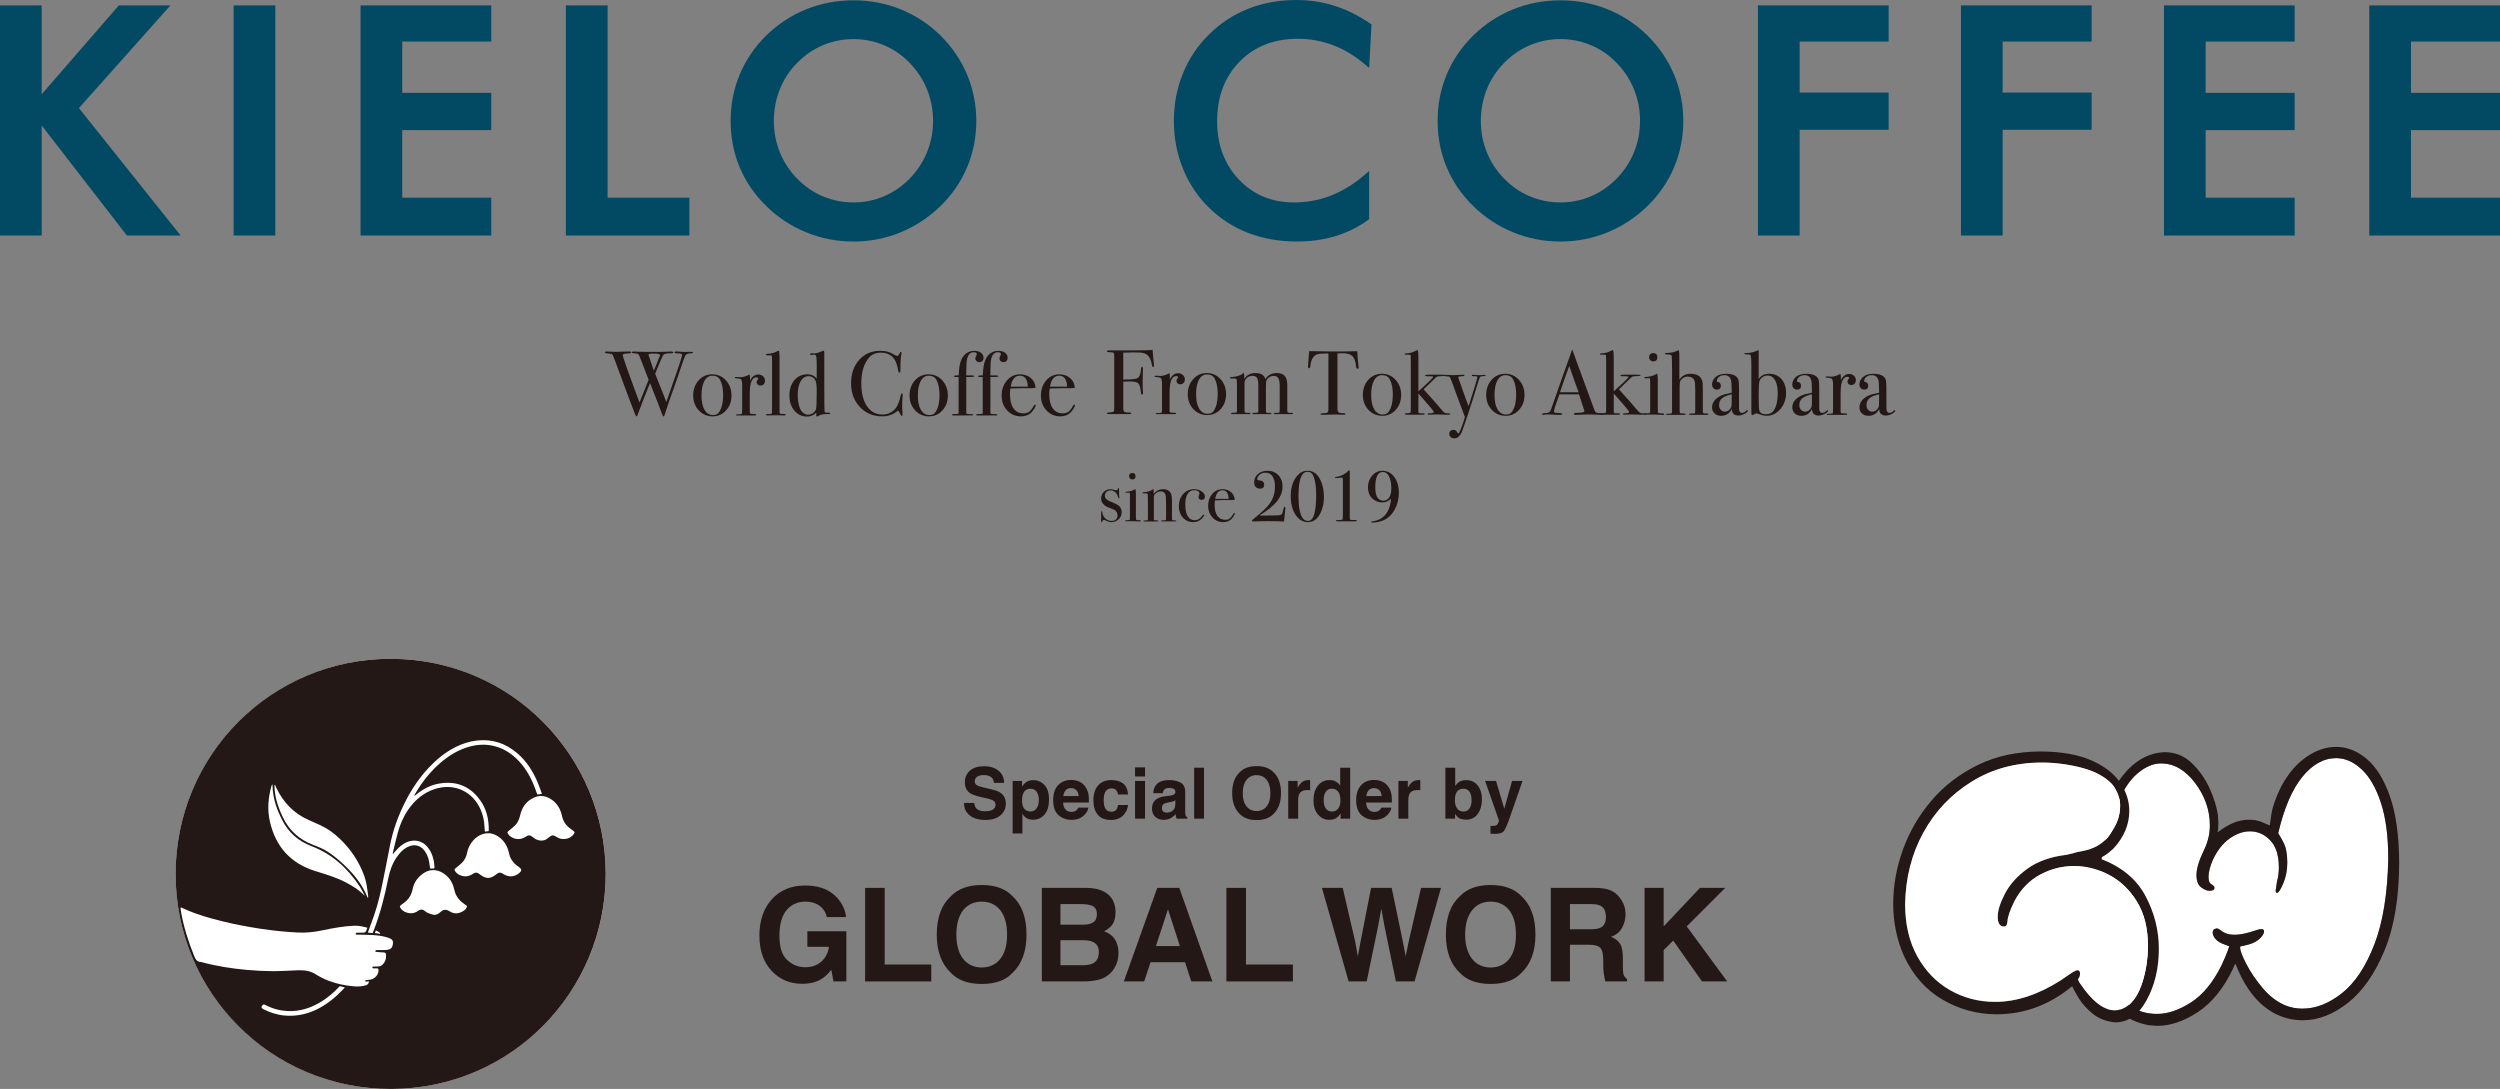 <?xml version="1.0" encoding="UTF-8"?>
<svg id="_レイヤー_1" data-name="レイヤー_1" xmlns="http://www.w3.org/2000/svg" version="1.1" viewBox="0 0 785.15 342">
  <rect x="0" y="0" width="785.15" height="342" fill="#808080" stroke="none"/>
  <!-- Generator: Adobe Illustrator 29.1.0, SVG Export Plug-In . SVG Version: 2.1.0 Build 142)  -->
  <defs>
    <style>
      .st0 {
        fill: #231815;
      }

      .st1 {
        fill: #fff;
      }

      .st2 {
        fill: #024a64;
      }
    </style>
  </defs>
  <g>
    <g>
      <path class="st0" d="M217.647,110.719c0,.163-.325.253-.976.271-.727.019-1.21.258-1.449.717s-.607,1.435-1.105,2.927c-.862,2.621-1.628,4.849-2.298,6.685-1.147,3.137-2.189,6.17-3.126,9.097-.079.249-.177.373-.294.373-.098,0-.192-.095-.28-.285-.088-.19-.348-.856-.779-1.998-.533-1.494-1.114-2.998-1.741-4.511-.495-1.189-.98-2.414-1.456-3.679-1.332,3.233-2.655,6.61-3.968,10.131-.077.228-.173.342-.289.342-.096,0-.212-.162-.347-.487-.593-1.415-2.793-7.279-6.6-17.591-.268-.726-.469-1.181-.603-1.363-.134-.182-.468-.282-1.004-.301-.918-.038-1.377-.173-1.377-.402,0-.172.153-.258.459-.258.134,0,.249.01.344.028,1.014.058,2.104.086,3.272.086.23,0,.626-.019,1.191-.057.564-.038,1.296-.057,2.195-.057h.316c.325,0,.488.088.488.264,0,.215-.295.332-.884.351-1.178.04-1.767.195-1.767.469,0,.536,1.757,5.52,5.274,14.952,1.278-3.232,2.232-5.612,2.862-7.142l-2.833-7.349c-.154-.4-.332-.658-.534-.772-.202-.114-.572-.181-1.11-.2-.539-.019-.807-.105-.807-.257,0-.21.201-.315.602-.315.306,0,.679.019,1.119.057.44.039,1.205.057,2.296.057h5.337c.707,0,1.559-.031,2.554-.092.115-.015.248-.023.402-.023.459,0,.689.101.689.302,0,.182-.163.272-.488.272h-.488c-.861,0-1.511.115-1.951.344-.192.096-.545.784-1.062,2.065-.232.535-.618,1.443-1.158,2.723-.113.288-.281.72-.506,1.296.133.382.552,1.445,1.256,3.188.909,2.214,1.657,4.114,2.244,5.698,1.076-3.098,2.344-6.76,3.805-10.985.773-2.25,1.16-3.499,1.16-3.749,0-.366-.335-.548-1.005-.548-.937,0-1.406-.107-1.406-.318,0-.192.191-.288.574-.288.325,0,.583.013.775.038.42.051.804.077,1.148.077h2.296c.574,0,.89.023.947.068s.086.095.086.149ZM205.509,111.047h-.832c-.689.039-1.033.164-1.033.374,0,.039.563,1.703,1.689,4.99.437-.957.951-2.221,1.54-3.792.079-.21.198-.486.356-.83l.059-.228c0-.343-.593-.515-1.779-.515Z"/>
      <path class="st0" d="M229.728,124.218c0,1.855-.565,3.41-1.693,4.662-1.129,1.253-2.535,1.88-4.218,1.88-1.741,0-3.195-.627-4.362-1.88-1.167-1.252-1.75-2.807-1.75-4.662,0-1.913.569-3.501,1.707-4.764,1.138-1.262,2.558-1.894,4.261-1.894,1.722,0,3.161.637,4.319,1.908,1.157,1.273,1.736,2.856,1.736,4.75ZM227.116,124.189c0-2.104-.325-3.74-.976-4.907-.479-.861-1.282-1.291-2.41-1.291-1.072,0-1.908.55-2.511,1.65-.602,1.1-.904,2.625-.904,4.577,0,1.933.32,3.439.961,4.52.641,1.08,1.535,1.621,2.683,1.621.88,0,1.53-.335,1.951-1.005.804-1.263,1.205-2.984,1.205-5.165Z"/>
      <path class="st0" d="M240.259,119.57c0,.44-.134.803-.402,1.09-.268.287-.612.43-1.033.43-.344,0-.631-.1-.861-.301s-.345-.454-.345-.76c0-.268.086-.498.258-.689.172-.191.259-.325.259-.402,0-.286-.211-.43-.631-.43-.536,0-.995.333-1.377.999-.44.781-.66,2.228-.66,4.34v5.653c0,.229.081.371.244.428.162.057.655.095,1.477.115.211.038.316.115.316.229,0,.134-.125.201-.373.201h-5.567c-.306,0-.459-.057-.459-.172s.124-.173.373-.173h.402c.65,0,1.033-.077,1.148-.231.038-.077.057-.432.057-1.067v-7.931c0-1.057-.158-1.668-.474-1.832-.316-.163-.818-.255-1.507-.274-.23,0-.344-.066-.344-.2s.095-.201.287-.201h.201c.287,0,.574.014.861.043.287.029.411.043.373.043.708,0,1.492-.201,2.353-.603l.373-.172.23-.086c.076.459.115.918.115,1.377v.575c.612-1.301,1.473-1.952,2.583-1.952.612,0,1.119.187,1.521.56s.603.837.603,1.392Z"/>
      <path class="st0" d="M246.772,130.215c0,.172-.125.258-.373.258h-.344c-.039,0-.545-.019-1.521-.057h-.89c-.153,0-.918.015-2.295.043-.115.01-.23.015-.345.015-.287.019-.43-.061-.43-.242,0-.126.105-.188.316-.188h.746c.535,0,.803-.115.803-.345.019-.115.029-.861.029-2.238v-14.606c0-.631-.019-.976-.057-1.033-.057-.153-.211-.23-.459-.23h-1.033c-.268,0-.402-.081-.402-.244,0-.144.239-.226.717-.244.918-.057,1.769-.268,2.554-.631l.603-.287.23-.086c.153.555.219,1.397.201,2.526v16.098c0,.574.009.913.029,1.018.019.106.086.178.201.215.019.019.373.039,1.061.057.44,0,.66.067.66.201Z"/>
      <path class="st0" d="M260.746,129.843c0,.134-.134.201-.402.201h-.861c-.938,0-1.732.185-2.382.553-.268.148-.43.222-.488.222-.172,0-.258-.115-.258-.345l.029-.889c-.823.822-1.798,1.234-2.927,1.234-1.607,0-2.932-.62-3.974-1.859-1.043-1.239-1.564-2.819-1.564-4.741,0-1.979.521-3.584,1.564-4.813,1.043-1.229,2.405-1.845,4.089-1.845,1.301,0,2.276.47,2.927,1.406v-4.477c0-1.453-.067-2.353-.198-2.698-.114-.286-.284-.42-.51-.401-.547.057-.878.086-.99.086-.246,0-.368-.086-.368-.258,0-.172.104-.258.313-.258l1.027.029c.57.019,1.444-.249,2.623-.804.076-.038.142-.057.199-.057.19,0,.285.229.285.688v11.307c0,4.533.038,6.963.115,7.288.038.134.488.201,1.348.201.268,0,.402.077.402.23ZM256.499,122.64c0-1.837-.201-3.013-.603-3.529-.516-.65-1.176-.976-1.98-.976-1.033,0-1.856.536-2.468,1.607-.612,1.072-.918,2.506-.918,4.304,0,1.722.268,3.195.804,4.419.23.516.569.942,1.018,1.277.449.335.913.503,1.392.503.593,0,1.128-.177,1.607-.531.478-.354.789-.779.932-1.277.144-.497.215-2.429.215-5.796Z"/>
      <path class="st0" d="M283.501,124.017c0-.039-.019.22-.057.775-.077,1.11-.115,2.181-.115,3.214,0,.115.019.349.057.703.038.354.057.779.057,1.277v.258c0,.248-.077.373-.23.373-.153,0-.287-.144-.402-.43-.268-.632-.536-1.043-.803-1.235-1.377,1.206-3.032,1.808-4.965,1.808-2.812,0-5.141-.98-6.987-2.941-1.846-1.961-2.769-4.434-2.769-7.418,0-3.003.847-5.456,2.54-7.361,1.693-1.903,3.878-2.855,6.557-2.855.976,0,1.755.081,2.338.244.583.163,1.306.493,2.167.99.42.249.736.373.947.373.172,0,.334-.153.488-.459.249-.535.449-.803.603-.803.153,0,.23.077.23.229,0,.077-.019.201-.057.373-.211.918-.316,2.64-.316,5.166,0,.363-.029.574-.086.631s-.134.086-.23.086c-.192,0-.316-.182-.373-.545-.249-1.53-.602-2.668-1.061-3.415-.938-1.53-2.411-2.296-4.419-2.296-1.55,0-2.774.516-3.673,1.549-1.626,1.856-2.439,4.573-2.439,8.15,0,3.195.669,5.673,2.009,7.433,1.167,1.531,2.716,2.296,4.649,2.296.995,0,1.903-.244,2.726-.732.822-.488,1.454-1.152,1.894-1.995.497-.976.851-2.037,1.061-3.185.076-.459.201-.689.373-.689.191,0,.287.144.287.431Z"/>
      <path class="st0" d="M297.677,124.218c0,1.855-.565,3.41-1.693,4.662-1.129,1.253-2.535,1.88-4.218,1.88-1.741,0-3.195-.627-4.362-1.88-1.167-1.252-1.75-2.807-1.75-4.662,0-1.913.569-3.501,1.707-4.764,1.138-1.262,2.558-1.894,4.261-1.894,1.722,0,3.161.637,4.319,1.908,1.157,1.273,1.736,2.856,1.736,4.75ZM295.066,124.189c0-2.104-.325-3.74-.976-4.907-.479-.861-1.282-1.291-2.41-1.291-1.072,0-1.908.55-2.511,1.65-.602,1.1-.904,2.625-.904,4.577,0,1.933.32,3.439.961,4.52.641,1.08,1.535,1.621,2.683,1.621.88,0,1.53-.335,1.951-1.005.804-1.263,1.205-2.984,1.205-5.165Z"/>
      <path class="st0" d="M308.897,112.367c0,.401-.12.731-.359.99-.24.258-.55.387-.933.387-.364,0-.67-.115-.918-.345-.249-.23-.373-.516-.373-.861,0-.287.124-.621.373-1.005.057-.095.086-.182.086-.258,0-.44-.313-.66-.939-.66-1.062,0-1.764.689-2.105,2.067-.171.727-.256,1.999-.256,3.817v1.406h1.872c.378,0,.567.081.567.244,0,.163-.246.244-.738.244h-1.702v11.248c0,.269.264.403.793.403.812-.019,1.256.019,1.331.115.019.019.028.057.028.115,0,.134-.115.201-.345.201-.115,0-.211-.01-.287-.028l-2.353.028h-3.128c-.344,0-.516-.067-.516-.201,0-.153.138-.229.413-.229.984,0,1.524-.057,1.623-.173.04-.038.059-.095.059-.172l-.029-.373v-10.905c-.708,0-1.119-.01-1.234-.028-.115-.019-.172-.096-.172-.23,0-.172.172-.258.516-.258h.918c.076-2.429.402-4.18.976-5.251.88-1.644,2.2-2.468,3.96-2.468.842,0,1.53.201,2.066.603.535.402.804.928.804,1.578Z"/>
      <path class="st0" d="M316.472,112.367c0,.401-.12.731-.359.99-.24.258-.55.387-.933.387-.364,0-.67-.115-.918-.345-.249-.23-.373-.516-.373-.861,0-.287.124-.621.373-1.005.057-.095.086-.182.086-.258,0-.44-.313-.66-.939-.66-1.062,0-1.764.689-2.105,2.067-.171.727-.256,1.999-.256,3.817v1.406h1.872c.378,0,.567.081.567.244,0,.163-.246.244-.738.244h-1.702v11.248c0,.269.264.403.793.403.812-.019,1.256.019,1.331.115.019.019.028.057.028.115,0,.134-.115.201-.345.201-.115,0-.211-.01-.287-.028l-2.353.028h-3.128c-.344,0-.516-.067-.516-.201,0-.153.138-.229.413-.229.984,0,1.524-.057,1.623-.173.04-.038.059-.095.059-.172l-.029-.373v-10.905c-.708,0-1.119-.01-1.234-.028-.115-.019-.172-.096-.172-.23,0-.172.172-.258.516-.258h.918c.076-2.429.402-4.18.976-5.251.88-1.644,2.2-2.468,3.96-2.468.842,0,1.53.201,2.066.603.535.402.804.928.804,1.578Z"/>
      <path class="st0" d="M325.281,127.289c0,.191-.148.531-.445,1.018-.297.488-.598.885-.904,1.191-.823.842-1.922,1.263-3.3,1.263-1.722,0-3.162-.621-4.319-1.866-1.158-1.243-1.736-2.783-1.736-4.62,0-1.913.55-3.51,1.65-4.792,1.1-1.281,2.472-1.923,4.118-1.923,1.358,0,2.496.398,3.414,1.191.918.794,1.406,1.813,1.464,3.056-.612.096-1.425.135-2.439.115h-2.008c-.134,0-1.282.028-3.444.086-.096.629-.144,1.23-.144,1.801,0,1.925.368,3.408,1.105,4.446.736,1.039,1.774,1.558,3.113,1.558.765,0,1.377-.172,1.837-.516s.957-1.005,1.492-1.98c.076-.153.182-.229.316-.229.153,0,.23.067.23.201ZM322.785,121.434c-.077-2.296-.899-3.443-2.468-3.443-1.55,0-2.516,1.147-2.898,3.443h5.366Z"/>
      <path class="st0" d="M337.62,127.289c0,.191-.148.531-.445,1.018-.297.488-.598.885-.904,1.191-.823.842-1.922,1.263-3.3,1.263-1.722,0-3.162-.621-4.319-1.866-1.158-1.243-1.736-2.783-1.736-4.62,0-1.913.55-3.51,1.65-4.792,1.1-1.281,2.472-1.923,4.118-1.923,1.358,0,2.496.398,3.414,1.191.918.794,1.406,1.813,1.464,3.056-.612.096-1.425.135-2.439.115h-2.008c-.134,0-1.282.028-3.444.086-.096.629-.144,1.23-.144,1.801,0,1.925.368,3.408,1.105,4.446.736,1.039,1.774,1.558,3.113,1.558.765,0,1.377-.172,1.837-.516s.957-1.005,1.492-1.98c.076-.153.182-.229.316-.229.153,0,.23.067.23.201ZM335.124,121.434c-.077-2.296-.899-3.443-2.468-3.443-1.55,0-2.516,1.147-2.898,3.443h5.366Z"/>
    </g>
    <g>
      <path class="st0" d="M362.444,114.863c0,.269-.096.402-.287.402-.192,0-.326-.242-.402-.726-.23-1.395-.698-2.412-1.406-3.051-.459-.407-1.167-.658-2.123-.755-.345-.039-1.11-.059-2.296-.059-.88,0-1.933.029-3.157.087v8.436c2.449.019,3.96-.139,4.534-.474.574-.334.918-1.277,1.033-2.826.038-.441.153-.66.345-.66.191,0,.287.143.287.43,0,.172-.01.316-.029.431-.057,1.319-.086,2.544-.086,3.672,0,1.454.03,2.602.092,3.444.015.077.023.191.023.345,0,.229-.096.344-.286.344-.153,0-.248-.057-.286-.172-.038-.115-.104-.554-.199-1.32-.153-1.167-.453-1.894-.9-2.181-.447-.286-1.338-.43-2.67-.43-.705,0-1.323.019-1.857.057v8.552c0,.554.217.909.652,1.061.208.077.671.106,1.391.086.302,0,.453.077.453.23,0,.172-.191.258-.574.258h-6.542c-.364,0-.545-.077-.545-.231,0-.153.33-.249.99-.287.66-.039,1.047-.13,1.162-.274.115-.144.172-.59.172-1.339v-16.52c-.02-.345-.121-.561-.305-.647-.184-.086-.683-.139-1.496-.158-.31,0-.465-.095-.465-.286,0-.173.172-.26.517-.26h.459c-.039,0,.884,0,2.769,0h4.635c3.233,0,5.213-.057,5.94-.172.019.249.076.966.172,2.152.057.803.134,1.521.23,2.152.038.268.057.498.057.688Z"/>
      <path class="st0" d="M372.114,119.168c0,.44-.134.803-.402,1.09-.268.287-.612.43-1.033.43-.344,0-.631-.1-.861-.301s-.345-.454-.345-.76c0-.268.086-.498.258-.689.172-.191.259-.325.259-.402,0-.286-.211-.43-.631-.43-.536,0-.995.333-1.377.999-.44.781-.66,2.228-.66,4.34v5.653c0,.229.081.371.244.428.162.057.655.095,1.477.115.211.038.316.115.316.229,0,.134-.125.201-.373.201h-5.567c-.306,0-.459-.057-.459-.172s.124-.173.373-.173h.402c.65,0,1.033-.077,1.148-.231.038-.077.057-.432.057-1.067v-7.931c0-1.057-.158-1.668-.474-1.832-.316-.163-.818-.255-1.507-.274-.23,0-.344-.066-.344-.2s.095-.201.287-.201h.201c.287,0,.574.014.861.043.287.029.411.043.373.043.708,0,1.492-.201,2.353-.603l.373-.172.23-.086c.076.459.115.918.115,1.377v.575c.612-1.301,1.473-1.952,2.583-1.952.612,0,1.119.187,1.521.56.402.373.603.837.603,1.392Z"/>
      <path class="st0" d="M385.056,123.816c0,1.855-.565,3.41-1.693,4.662-1.129,1.253-2.535,1.88-4.218,1.88-1.741,0-3.195-.627-4.362-1.88-1.167-1.252-1.75-2.807-1.75-4.662,0-1.913.569-3.501,1.707-4.764,1.138-1.262,2.558-1.894,4.261-1.894,1.722,0,3.161.637,4.319,1.908,1.157,1.273,1.736,2.856,1.736,4.75ZM382.444,123.787c0-2.104-.325-3.74-.976-4.907-.479-.861-1.282-1.291-2.41-1.291-1.072,0-1.908.55-2.511,1.65-.602,1.1-.904,2.625-.904,4.577,0,1.933.32,3.439.961,4.52.641,1.08,1.535,1.621,2.683,1.621.88,0,1.53-.335,1.951-1.005.804-1.263,1.205-2.984,1.205-5.165Z"/>
      <path class="st0" d="M406.09,129.858c0,.143-.163.214-.488.214h-5.165c-.249,0-.373-.062-.373-.187,0-.143.105-.215.316-.215h.947c.287-.019.454-.086.502-.201.048-.115.072-.518.072-1.209v-7.134c0-1.112-.148-1.903-.442-2.373-.295-.47-.793-.704-1.496-.704-.494,0-.955.148-1.383.445-.428.297-.727.675-.898,1.134-.076.286-.114,1.348-.114,3.185v5.423c0,.632.01.995.028,1.091.056.229.226.344.508.344h.819c.244,0,.367.072.367.215,0,.125-.144.187-.43.187h-5.165c-.23,0-.345-.076-.345-.229,0-.095.057-.153.172-.172.115-.019.497-.028,1.148-.028.306-.019.468-.115.488-.286l.029-.4v-7.988c0-1.106-.138-1.87-.414-2.29-.276-.42-.765-.629-1.468-.629-.704,0-1.288.219-1.753.658-.466.439-.698.993-.698,1.66v8.13c0,.573.042.911.127,1.016s.363.157.834.157h.226c.113-.019.217-.028.311-.028.207,0,.311.077.311.229,0,.134-.125.201-.373.201h-.287c-.459-.019-1.176-.019-2.152,0h-2.812c-.268,0-.402-.076-.402-.229,0-.133.124-.2.373-.2.727,0,1.148-.033,1.262-.1.115-.066.182-.186.201-.358v-7.441c0-1.431-.029-2.271-.086-2.518-.058-.249-.335-.373-.832-.373h-.947c-.249,0-.373-.066-.373-.2,0-.115.043-.182.129-.201.086-.019.398-.048.934-.086.441-.019.991-.134,1.653-.345.661-.21,1.04-.391,1.135-.545.211-.21.364-.316.46-.316.096,0,.153.077.172.23s.038.688.058,1.607c.766-1.224,1.944-1.837,3.535-1.837,1.705,0,2.74.641,3.104,1.923.747-1.281,1.945-1.923,3.592-1.923,1.418,0,2.376.508,2.874,1.521.268.536.402,1.426.402,2.668v7.088c0,.65.033,1.009.099,1.076.066.067.363.119.89.157h.508c.207-.019.311.044.311.188Z"/>
    </g>
    <g>
      <path class="st0" d="M426.699,115.437c0,.249-.115.373-.345.373s-.392-.248-.488-.746c-.039-.345-.077-.689-.115-1.033-.134-.689-.354-1.273-.66-1.751-.402-.631-1.062-1.033-1.98-1.205-.593-.115-1.072-.162-1.435-.144-.899.026-1.445.044-1.636.057v17.33c0,.69.182,1.121.545,1.293.191.096.727.154,1.607.173.23.018.345.099.345.244,0,.163-.153.244-.459.244-.153,0-.287-.01-.402-.029-1.148-.038-1.961-.057-2.439-.057-.631,0-1.224.015-1.779.043-.555.029-1.263.044-2.123.044-.441,0-.66-.077-.66-.23,0-.173.411-.269,1.234-.288.593,0,.976-.124,1.148-.374.096-.153.144-.545.144-1.178v-17.214c-1.894.019-3.071.115-3.53.287-1.205.44-1.913,1.616-2.123,3.529-.057.574-.191.861-.401.861-.23,0-.345-.201-.345-.603,0-.211.009-.42.029-.632l.057-.659c.058-.88.144-2.037.259-3.472h1.291l5.854.086c.689.019,1.76.019,3.214,0l4.764-.086c.038,1.072.162,2.659.373,4.763,0,.057.01.129.029.215.019.086.029.139.029.157Z"/>
      <path class="st0" d="M440.042,124.046c0,1.855-.565,3.41-1.693,4.662-1.129,1.253-2.535,1.88-4.218,1.88-1.741,0-3.195-.627-4.362-1.88-1.167-1.252-1.75-2.807-1.75-4.662,0-1.913.569-3.501,1.707-4.764,1.138-1.262,2.558-1.894,4.261-1.894,1.722,0,3.161.637,4.319,1.908,1.157,1.273,1.736,2.856,1.736,4.75ZM437.43,124.017c0-2.104-.325-3.74-.976-4.907-.479-.861-1.282-1.291-2.41-1.291-1.072,0-1.908.55-2.511,1.65-.602,1.1-.904,2.625-.904,4.577,0,1.933.32,3.439.961,4.52.641,1.08,1.535,1.621,2.683,1.621.88,0,1.53-.335,1.951-1.005.804-1.263,1.205-2.984,1.205-5.165Z"/>
      <path class="st0" d="M455.508,130.043c0,.134-.354.201-1.062.201-.555,0-1.072-.01-1.549-.029-.976-.038-1.646-.057-2.009-.057-.249,0-.627.015-1.133.044-.507.028-.885.043-1.134.043-.172,0-.258-.066-.258-.2,0-.153.182-.228.545-.228.918,0,1.377-.153,1.377-.457,0-.267-1.607-2.191-4.821-5.772v5.827c.019.286.291.419.815.4h.786c.252,0,.378.067.378.203,0,.152-.211.228-.631.228.038,0-.01,0-.143,0h-4.792c-.459,0-.689-.081-.689-.244,0-.102.043-.162.129-.183.086-.02.416-.04.99-.061.459-.019.698-.123.717-.315.038-.134.057-.63.057-1.49v-14.01c0-1.509-.01-2.292-.029-2.35-.038-.133-.316-.2-.832-.2h-.746c-.211,0-.316-.072-.316-.215s.22-.215.66-.215c.918-.019,1.874-.296,2.869-.832.23-.133.382-.201.459-.201.211,0,.316.794.316,2.382v10.588c3.099-2.757,4.649-4.278,4.649-4.563,0-.114-.373-.172-1.119-.172h-.89c-.344,0-.516-.076-.516-.229,0-.172.296-.258.89-.258h4.017c.689,0,1.091.01,1.205.028.115.019.172.087.172.202,0,.135-.45.211-1.349.23-.65.019-1.043.067-1.176.144-.23.135-.45.307-.66.518l-3.587,3.48c2.659,2.915,4.543,5.052,5.653,6.413.459.556.822.892,1.091,1.007.21.096.679.134,1.406.115.172,0,.258.077.258.231Z"/>
      <path class="st0" d="M466.556,117.909c0,.136-.23.215-.689.234s-.751.059-.876.117c-.125.058-.234.224-.33.497l-.201.525-.23.717c-.268.88-.67,2.191-1.206,3.931-1.511,4.86-2.764,8.628-3.759,11.307-.612,1.626-1.454,2.439-2.525,2.439-.459,0-.837-.135-1.133-.402-.297-.269-.445-.612-.445-1.034,0-.363.119-.66.359-.889.239-.229.55-.345.932-.345.516,0,.89.211,1.119.632.172.324.316.487.43.487.172,0,.44-.469.803-1.406.535-1.397.957-2.65,1.263-3.759-1.416-3.711-2.621-6.954-3.616-9.727-.689-1.894-1.072-2.851-1.148-2.87-.115-.095-.426-.143-.932-.143-.507,0-.761-.096-.761-.287,0-.153.125-.23.373-.23.211,0,.535.019.976.058.44.038.775.057,1.004.057h.516c.402-.025.957-.051,1.664-.077l1.464-.039c.21,0,.316.082.316.244,0,.142-.354.224-1.062.244-.593.019-.889.113-.889.282,0,.151.194.734.583,1.751.151.441.312.901.483,1.38l.501,1.43c.131.422.477,1.381,1.039,2.877.197.46.413,1.016.65,1.668,1.835-5.758,2.752-8.782,2.752-9.069,0-.173-.072-.278-.216-.317-.144-.038-.554-.057-1.228-.057-.193,0-.289-.077-.289-.231,0-.135.115-.203.344-.203.096,0,.172.014.23.039.65.051,1.186.077,1.607.077h.804c.344,0,.569-.019.674-.057.105-.039.234-.058.387-.058.172,0,.259.069.259.205Z"/>
      <path class="st0" d="M478.78,124.046c0,1.855-.565,3.41-1.693,4.662-1.129,1.253-2.535,1.88-4.218,1.88-1.741,0-3.195-.627-4.362-1.88-1.167-1.252-1.75-2.807-1.75-4.662,0-1.913.569-3.501,1.707-4.764,1.138-1.262,2.558-1.894,4.261-1.894,1.722,0,3.161.637,4.319,1.908,1.157,1.273,1.736,2.856,1.736,4.75ZM476.168,124.017c0-2.104-.325-3.74-.976-4.907-.479-.861-1.282-1.291-2.41-1.291-1.072,0-1.908.55-2.511,1.65-.602,1.1-.904,2.625-.904,4.577,0,1.933.32,3.439.961,4.52.641,1.08,1.535,1.621,2.683,1.621.88,0,1.53-.335,1.951-1.005.804-1.263,1.205-2.984,1.205-5.165Z"/>
      <path class="st0" d="M503.544,130.057c0,.163-.144.244-.43.244-.191,0-.364-.01-.516-.028l-3.644-.115-3.644.115c-.134.019-.278.028-.43.028-.383,0-.574-.1-.574-.3,0-.221.258-.331.775-.331,1.683-.019,2.525-.187,2.525-.507,0-.018-.02-.093-.059-.224l-.234-.759-.147-.4c-.172-.594-.592-1.905-1.261-3.935h-6.134c-1.147,3.061-1.72,4.821-1.72,5.28,0,.268.115.431.345.488.057.019.535.057,1.435.115.555.019.832.115.832.287,0,.191-.249.286-.746.286-.88,0-1.904-.039-3.07-.115-.287-.019-.584-.029-.89-.029-.306,0-.602.032-.89.096-.153.031-.277.048-.373.048-.268,0-.402-.086-.402-.259s.301-.269.904-.288c.603-.019,1.038-.11,1.306-.274.267-.163.478-.474.631-.935,2.461-7.064,4.464-12.736,6.009-17.017.044-.225.134-.479.267-.762l.123-.524c.057-.21.134-.316.23-.316.057,0,.105.057.143.173.249.746.813,2.305,1.693,4.677.689,1.856,2.401,6.514,5.136,13.975.153.433.349.708.588.826.239.119.731.187,1.478.207.497.019.746.109.746.272ZM495.77,123.185c-.311-.861-.827-2.287-1.548-4.277l-1.379-3.977c-.807,2.117-1.776,4.869-2.909,8.255h5.836Z"/>
      <path class="st0" d="M516.858,130.043c0,.134-.354.201-1.062.201-.555,0-1.072-.01-1.549-.029-.976-.038-1.646-.057-2.009-.057-.249,0-.627.015-1.133.044-.507.028-.885.043-1.134.043-.172,0-.258-.066-.258-.2,0-.153.182-.228.545-.228.918,0,1.377-.153,1.377-.457,0-.267-1.607-2.191-4.821-5.772v5.827c.019.286.291.419.815.4h.786c.252,0,.378.067.378.203,0,.152-.211.228-.631.228.038,0-.01,0-.143,0h-4.792c-.459,0-.689-.081-.689-.244,0-.102.043-.162.129-.183.086-.02.416-.04.99-.061.459-.019.698-.123.717-.315.038-.134.057-.63.057-1.49v-14.01c0-1.509-.01-2.292-.029-2.35-.038-.133-.316-.2-.832-.2h-.746c-.211,0-.316-.072-.316-.215s.22-.215.66-.215c.918-.019,1.874-.296,2.869-.832.23-.133.382-.201.459-.201.211,0,.316.794.316,2.382v10.588c3.099-2.757,4.649-4.278,4.649-4.563,0-.114-.373-.172-1.119-.172h-.89c-.344,0-.516-.076-.516-.229,0-.172.296-.258.89-.258h4.017c.689,0,1.091.01,1.205.028.115.019.172.087.172.202,0,.135-.45.211-1.349.23-.65.019-1.043.067-1.176.144-.23.135-.45.307-.66.518l-3.587,3.48c2.659,2.915,4.543,5.052,5.653,6.413.459.556.822.892,1.091,1.007.21.096.679.134,1.406.115.172,0,.258.077.258.231Z"/>
      <path class="st0" d="M522.654,130.072c0,.172-.163.258-.488.258.019,0-.211-.019-.689-.057-.574-.039-1.052-.058-1.435-.058h-2.984c-.096.077-.211.115-.345.115-.211,0-.316-.071-.316-.213,0-.203.191-.303.574-.303.727-.019,1.124-.072,1.191-.158.067-.086.1-.483.1-1.191v-8.695c-.019-.478-.043-.76-.072-.846s-.148-.129-.359-.129h-1.119c-.211,0-.316-.067-.316-.201,0-.117.16-.184.481-.201,1.264-.056,2.35-.353,3.256-.894l.283-.168c.15.286.226.812.226,1.575,0-.039,0,.057,0,.286v8.933c0,.764.015,1.212.043,1.346s.129.219.301.257c.287.077.707.115,1.262.115.268,0,.402.077.402.23ZM520.502,112.195c0,.86-.43,1.291-1.291,1.291-.364,0-.67-.119-.918-.359-.249-.239-.373-.531-.373-.875,0-.899.43-1.349,1.291-1.349s1.291.431,1.291,1.292Z"/>
      <path class="st0" d="M536.543,130.072c0,.153-.163.229-.488.229h-5.223c-.249,0-.373-.076-.373-.229,0-.133.363-.2,1.09-.2.44,0,.693-.052.761-.157.067-.105.1-.463.1-1.073v-5.811c0-1.736-.077-2.815-.23-3.235-.326-.878-1.043-1.317-2.152-1.317-.918,0-1.665.41-2.238,1.231-.192.267-.287.859-.287,1.775v7.299c0,.516.009.812.029.888.019.191.096.301.23.329.134.029.545.052,1.234.072.23,0,.345.077.345.229,0,.133-.096.2-.287.2h-2.554c-1.588-.019-2.468-.019-2.64,0h-.287c-.211,0-.316-.058-.316-.173,0-.133.105-.199.316-.199h.43l.43-.029c.44.019.669-.115.689-.402v-12.904c0-3.065-.048-4.723-.144-4.972-.115-.191-.584-.297-1.406-.316-.459,0-.689-.071-.689-.213,0-.122.048-.193.143-.214.096-.02.421-.04.976-.061.976-.019,1.913-.249,2.812-.689.076-.038.21-.086.402-.144.134.23.201.967.201,2.21v7.03c.842-1.224,1.989-1.837,3.444-1.837,1.53,0,2.621.421,3.271,1.263.325.421.526,1.014.603,1.779.038.268.057.909.057,1.923v7.231c.019.191.516.287,1.492.287.172.038.258.105.258.201Z"/>
      <path class="st0" d="M548.91,128.953c0,.325-.338.665-1.014,1.018-.675.354-1.327.531-1.955.531-1.314,0-1.999-.679-2.056-2.037-.723,1.416-1.846,2.124-3.369,2.124-.819,0-1.494-.244-2.027-.732-.533-.488-.799-1.114-.799-1.879,0-1.569.938-2.812,2.815-3.73.644-.306,1.763-.612,3.355-.918v-.717c0-1.683-.086-2.794-.258-3.329-.306-.976-.995-1.463-2.066-1.463-.67,0-1.229.182-1.678.545-.45.364-.675.823-.675,1.377,0,.153.117.23.351.23.234,0,.444.115.631.345.187.229.281.487.281.775,0,.842-.417,1.263-1.25,1.263-.436,0-.795-.148-1.079-.445-.284-.296-.426-.674-.426-1.133,0-.899.354-1.674,1.061-2.325.784-.708,1.875-1.062,3.271-1.062,2.104,0,3.396.575,3.874,1.722.172.441.258,1.31.258,2.611v5.366c0,.88.01,1.397.029,1.55.096.688.373,1.033.832,1.033.535,0,.976-.191,1.32-.574.191-.211.334-.316.43-.316s.144.057.144.173ZM543.86,125.911v-2.095c-1.414.326-2.428.751-3.041,1.277-.613.526-.919,1.229-.919,2.108,0,.612.175,1.115.523,1.507.349.393.788.588,1.316.588.811,0,1.461-.459,1.951-1.377.113-.21.17-.88.17-2.008Z"/>
      <path class="st0" d="M560.933,123.415c0,1.99-.603,3.683-1.808,5.08-1.205,1.397-2.659,2.095-4.362,2.095-.593,0-1.215-.125-1.865-.374-.65-.248-1.091-.373-1.32-.373-.211,0-.449.091-.717.273s-.469.273-.602.273c-.153,0-.23-.316-.23-.947v-14.922c0-1.932-.125-2.974-.373-3.128-.096-.057-.469-.086-1.119-.086-.459,0-.689-.076-.689-.229,0-.134.106-.201.316-.201h.401c1.052,0,2.066-.219,3.042-.66.287-.134.488-.201.602-.201h.115v9.01c.727-1.09,1.817-1.636,3.271-1.636,1.607,0,2.898.55,3.874,1.65.976,1.101,1.464,2.559,1.464,4.376ZM558.322,123.545c0-1.793-.284-3.177-.851-4.15-.567-.974-1.36-1.461-2.378-1.461-.539,0-1.048.167-1.529.501-.481.334-.807.75-.98,1.245-.173.496-.259,2.004-.259,4.524,0,2.634.067,4.198.202,4.695.211.801.913,1.202,2.105,1.202,1.134,0,1.97-.429,2.508-1.288.788-1.279,1.183-3.035,1.183-5.268Z"/>
      <path class="st0" d="M574.104,128.953c0,.325-.338.665-1.014,1.018-.675.354-1.327.531-1.955.531-1.314,0-1.999-.679-2.056-2.037-.723,1.416-1.846,2.124-3.369,2.124-.819,0-1.494-.244-2.027-.732-.533-.488-.799-1.114-.799-1.879,0-1.569.938-2.812,2.815-3.73.644-.306,1.763-.612,3.355-.918v-.717c0-1.683-.086-2.794-.258-3.329-.306-.976-.995-1.463-2.066-1.463-.67,0-1.229.182-1.678.545-.45.364-.675.823-.675,1.377,0,.153.117.23.351.23.234,0,.444.115.631.345.187.229.281.487.281.775,0,.842-.417,1.263-1.25,1.263-.436,0-.795-.148-1.079-.445-.284-.296-.426-.674-.426-1.133,0-.899.354-1.674,1.061-2.325.784-.708,1.875-1.062,3.271-1.062,2.104,0,3.396.575,3.874,1.722.172.441.258,1.31.258,2.611v5.366c0,.88.01,1.397.029,1.55.096.688.373,1.033.832,1.033.535,0,.976-.191,1.32-.574.191-.211.334-.316.43-.316s.144.057.144.173ZM569.053,125.911v-2.095c-1.414.326-2.428.751-3.041,1.277-.613.526-.919,1.229-.919,2.108,0,.612.175,1.115.523,1.507.349.393.788.588,1.316.588.811,0,1.461-.459,1.951-1.377.113-.21.17-.88.17-2.008Z"/>
      <path class="st0" d="M582.856,119.398c0,.44-.134.803-.402,1.09-.268.287-.612.43-1.033.43-.344,0-.631-.1-.861-.301s-.345-.454-.345-.76c0-.268.086-.498.258-.689.172-.191.259-.325.259-.402,0-.286-.211-.43-.631-.43-.536,0-.995.333-1.377.999-.44.781-.66,2.228-.66,4.34v5.653c0,.229.081.371.244.428.162.057.655.095,1.477.115.211.038.316.115.316.229,0,.134-.125.201-.373.201h-5.567c-.306,0-.459-.057-.459-.172s.124-.173.373-.173h.402c.65,0,1.033-.077,1.148-.231.038-.077.057-.432.057-1.067v-7.931c0-1.057-.158-1.668-.474-1.832-.316-.163-.818-.255-1.507-.274-.23,0-.344-.066-.344-.2s.095-.201.287-.201h.201c.287,0,.574.014.861.043.287.029.411.043.373.043.708,0,1.492-.201,2.353-.603l.373-.172.23-.086c.076.459.115.918.115,1.377v.575c.612-1.301,1.473-1.952,2.583-1.952.612,0,1.119.187,1.521.56s.603.837.603,1.392Z"/>
      <path class="st0" d="M595.195,128.953c0,.325-.338.665-1.014,1.018-.675.354-1.327.531-1.955.531-1.314,0-1.999-.679-2.056-2.037-.723,1.416-1.846,2.124-3.369,2.124-.819,0-1.494-.244-2.027-.732-.533-.488-.799-1.114-.799-1.879,0-1.569.938-2.812,2.815-3.73.644-.306,1.763-.612,3.355-.918v-.717c0-1.683-.086-2.794-.258-3.329-.306-.976-.995-1.463-2.066-1.463-.67,0-1.229.182-1.678.545-.45.364-.675.823-.675,1.377,0,.153.117.23.351.23.234,0,.444.115.631.345.187.229.281.487.281.775,0,.842-.417,1.263-1.25,1.263-.436,0-.795-.148-1.079-.445-.284-.296-.426-.674-.426-1.133,0-.899.354-1.674,1.061-2.325.784-.708,1.875-1.062,3.271-1.062,2.104,0,3.396.575,3.874,1.722.172.441.258,1.31.258,2.611v5.366c0,.88.01,1.397.029,1.55.096.688.373,1.033.832,1.033.535,0,.976-.191,1.32-.574.191-.211.334-.316.43-.316s.144.057.144.173ZM590.144,125.911v-2.095c-1.414.326-2.428.751-3.041,1.277-.613.526-.919,1.229-.919,2.108,0,.612.175,1.115.523,1.507.349.393.788.588,1.316.588.811,0,1.461-.459,1.951-1.377.113-.21.17-.88.17-2.008Z"/>
    </g>
  </g>
  <g>
    <path class="st0" d="M352.283,160.848c0,.872-.317,1.613-.951,2.222-.633.607-1.389.913-2.268.913-.506,0-1.124-.181-1.854-.542-.194-.105-.366-.157-.515-.157-.209,0-.365.144-.47.428-.059.179-.141.271-.246.271-.104,0-.156-.061-.156-.181v-3.015c0-.164.052-.247.157-.247.12,0,.188.083.203.249.09.695.285,1.239.585,1.632.6.787,1.403,1.18,2.408,1.18.541,0,.976-.16,1.306-.474.33-.317.495-.736.495-1.263,0-.588-.188-1.053-.563-1.398-.21-.197-.401-.334-.574-.417s-.68-.282-1.519-.599c-1.666-.632-2.499-1.578-2.499-2.841,0-.843.283-1.549.849-2.12.565-.573,1.264-.859,2.099-.859.297,0,.744.09,1.338.271.15.044.283.068.402.068.312,0,.506-.151.581-.45.044-.151.111-.225.201-.225.104,0,.156.059.156.179v1.079c-.015.361.022.94.113,1.733v.046c0,.12-.06.179-.18.179-.091,0-.203-.225-.338-.68-.165-.546-.455-.983-.866-1.318-.413-.332-.889-.5-1.429-.5-.51,0-.931.16-1.261.474-.33.317-.495.715-.495,1.195,0,.752.503,1.324,1.508,1.715,1.56.616,2.551,1.128,2.971,1.534.541.524.811,1.165.811,1.916Z"/>
    <path class="st0" d="M358.314,163.577c0,.135-.128.203-.383.203.015,0-.165-.015-.54-.046-.45-.028-.825-.044-1.125-.044h-2.34c-.075.059-.165.09-.27.09-.165,0-.248-.057-.248-.166,0-.16.15-.238.45-.238.57-.015.882-.057.934-.125s.079-.378.079-.935v-6.818c-.015-.376-.034-.597-.056-.664-.023-.068-.117-.101-.282-.101h-.877c-.165,0-.248-.052-.248-.157,0-.092.126-.144.378-.157.991-.044,1.842-.278,2.553-.701l.222-.131c.118.223.178.636.178,1.235,0-.031,0,.044,0,.223v7.006c0,.599.011.951.034,1.055.022.105.101.173.236.203.225.059.555.09.99.09.21,0,.316.059.316.179ZM356.626,149.558c0,.675-.338,1.014-1.013,1.014-.285,0-.526-.094-.72-.282-.196-.188-.293-.417-.293-.686,0-.706.338-1.058,1.013-1.058s1.013.337,1.013,1.012Z"/>
    <path class="st0" d="M369.431,163.591c0,.111-.113.168-.338.168h-4.141c-.196,0-.293-.052-.293-.157,0-.074.042-.12.123-.135.083-.015.371-.031.866-.046.285-.013.45-.055.495-.122.046-.068.068-.31.068-.73v-4.311c0-1.63-.06-2.603-.18-2.917-.255-.673-.765-1.012-1.53-1.012-.751,0-1.381.33-1.89.988-.151.197-.225.465-.225.809v7.006c0,.179.16.278.48.291l.687.024c.152,0,.228.052.228.157s-.091.157-.27.157h-4.096c-.225,0-.338-.046-.338-.138s.135-.153.405-.179h.563c.225,0,.359-.052.404-.157l.068-.337v-4.893c0-1.704-.015-2.648-.045-2.828-.031-.179-.217-.269-.563-.269h-.652c-.3,0-.45-.057-.45-.168,0-.142.157-.214.472-.214.45-.015.937-.098,1.463-.249.526-.149.893-.321,1.102-.516.135-.12.24-.181.316-.181.105,0,.157.144.157.428v1.079c.78-1.005,1.785-1.508,3.015-1.508,1.081,0,1.86.398,2.34,1.193.27.45.405,1.305.405,2.565v5.131c0,.481.022.743.068.789.09.09.307.133.652.133h.405c.15,0,.225.05.225.149Z"/>
    <path class="st0" d="M378.41,155.949c0,.691-.338,1.036-1.013,1.036-.66,0-.99-.315-.99-.946,0-.164.074-.413.225-.743.045-.105.068-.21.068-.315,0-.299-.154-.546-.462-.743-.307-.194-.694-.293-1.158-.293-.9,0-1.598.391-2.093,1.171-.495.78-.743,1.875-.743,3.286,0,1.589.256,2.817.766,3.678.509.863,1.229,1.296,2.16,1.296.63,0,1.193-.197,1.688-.586.225-.181.517-.524.877-1.036.075-.074.142-.111.202-.111.15,0,.225.059.225.179,0,.194-.262.562-.788,1.103-.674.704-1.537,1.058-2.587,1.058-1.321,0-2.412-.474-3.274-1.418-.863-.946-1.294-2.139-1.294-3.579,0-1.545.457-2.823,1.372-3.837.914-1.012,2.063-1.519,3.443-1.519.885,0,1.669.234,2.352.697.682.465,1.024,1.007,1.024,1.621Z"/>
    <path class="st0" d="M387.816,161.259c0,.151-.116.417-.349.8s-.469.695-.709.933c-.645.662-1.508.992-2.587.992-1.35,0-2.48-.487-3.387-1.464-.908-.975-1.361-2.183-1.361-3.623,0-1.499.43-2.753,1.294-3.758.862-1.005,1.938-1.508,3.23-1.508,1.064,0,1.958.312,2.678.935s1.102,1.42,1.147,2.395c-.481.076-1.118.107-1.913.092h-1.574c-.106,0-1.006.022-2.701.066-.075.494-.113.966-.113,1.414,0,1.51.288,2.672.866,3.487.577.813,1.391,1.221,2.442,1.221.6,0,1.079-.135,1.44-.406.359-.269.75-.787,1.17-1.551.06-.12.142-.181.248-.181.119,0,.179.052.179.157ZM385.858,156.67c-.06-1.801-.705-2.701-1.935-2.701-1.215,0-1.973.9-2.273,2.701h4.207Z"/>
    <path class="st0" d="M403.704,159.482c0,.044-.015.164-.045.361-.075.494-.196,1.718-.361,3.667l-.022.271c-1.546-.074-3.308-.114-5.289-.114-1.065,0-2.063.02-2.993.057-.931.037-1.335.057-1.215.057-.405,0-.607-.074-.607-.225,0-.12.389-.496,1.17-1.128,1.875-1.532,3.21-2.779,4.005-3.741,1.38-1.667,2.07-3.627,2.07-5.882,0-1.516-.316-2.666-.945-3.448-.481-.601-1.156-.9-2.026-.9-.855,0-1.531.262-2.026.787-.39.404-.585.811-.585,1.215,0,.256.202.391.607.404,1.05.046,1.575.505,1.575,1.374,0,.824-.436,1.237-1.306,1.237-.555,0-.998-.173-1.327-.518-.33-.345-.495-.817-.495-1.418,0-1.11.39-2.002,1.17-2.677.78-.675,1.807-1.014,3.083-1.014,1.274,0,2.333.406,3.173,1.217.975.944,1.463,2.174,1.463,3.691,0,1.665-.556,3.199-1.666,4.602s-2.978,2.928-5.603,4.578c.99-.028,2.235-.044,3.735-.044,1.244,0,2.032-.02,2.362-.057.33-.037.623-.131.878-.282.21-.133.39-.636.54-1.508.105-.599.255-.9.45-.9.15,0,.225.114.225.339Z"/>
    <path class="st0" d="M415.788,156.174c0,1.335-.199,2.596-.595,3.78-.398,1.187-.942,2.137-1.632,2.858-.735.78-1.673,1.171-2.812,1.171-1.561,0-2.847-.767-3.86-2.297-1.013-1.53-1.519-3.487-1.519-5.874,0-2.76.712-4.936,2.138-6.525.854-.961,1.904-1.442,3.15-1.442,1.471,0,2.641.669,3.51,2.004,1.081,1.65,1.62,3.758,1.62,6.324ZM413.358,155.363c0-2.235-.248-4.08-.743-5.535-.375-1.11-1.035-1.665-1.98-1.665-1.891,0-2.836,2.513-2.836,7.539,0,5.266.998,7.899,2.994,7.899.93,0,1.597-.767,2.003-2.297.375-1.394.563-3.376.563-5.941Z"/>
    <path class="st0" d="M426.095,163.534c0,.135-.165.201-.494.201h-5.495c-.358,0-.539-.066-.539-.201s.105-.203.316-.203c.33,0,.682-.007,1.058-.022.464-.015.716-.131.754-.347.037-.219.056-.686.056-1.405v-10.561c0-.479-.014-.763-.045-.852s-.137-.135-.318-.135c-.076,0-.568.037-1.476.114-.182.015-.304.022-.364.022-.181,0-.272-.052-.272-.157,0-.12.088-.188.269-.203.701-.074,1.411-.288,2.127-.64.717-.354,1.291-.769,1.724-1.25.165-.135.276-.203.337-.203.119,0,.179.076.179.225v14.291c0,.54.026.854.079.946.052.09.236.142.551.157h1.238c.21,0,.316.074.316.225Z"/>
    <path class="st0" d="M439.326,154.778c0,1.967-.453,3.748-1.361,5.345-.908,1.6-2.097,2.705-3.566,3.319-1.081.45-2.161.675-3.241.675-.391,0-.586-.052-.586-.157,0-.09.105-.149.316-.179,2.535-.33,4.275-1.591,5.22-3.78.375-.885.638-2.01.788-3.376-.825.78-1.756,1.169-2.79,1.169-.99,0-1.89-.299-2.701-.898-1.185-.872-1.778-2.155-1.778-3.85,0-1.44.439-2.666,1.317-3.678.877-1.014,1.939-1.521,3.185-1.521,1.53,0,2.778.647,3.746,1.936.968,1.291,1.451,2.956,1.451,4.995ZM436.964,153.294c0-1.711-.316-3.061-.945-4.051-.436-.675-1.028-1.012-1.778-1.012-1.546,0-2.318,1.619-2.318,4.86,0,2.775.862,4.163,2.588,4.163.765,0,1.365-.347,1.799-1.047.436-.697.653-1.667.653-2.913Z"/>
  </g>
  <g>
    <polygon class="st2" points="53.531 1.69 37.322 1.69 13.098 29.595 13.098 1.69 0 1.69 0 73.975 13.098 73.975 13.098 39.414 39.852 73.975 56.738 73.975 24.788 33.95 53.531 1.69"/>
    <rect class="st2" x="73.368" y="1.69" width="13.098" height="72.285"/>
    <polygon class="st2" points="113.233 73.975 154.284 73.975 154.284 62.083 126.331 62.083 126.331 40.856 154.284 40.856 154.284 29.16 126.331 29.16 126.331 13.05 154.284 13.05 154.284 1.69 113.233 1.69 113.233 73.975"/>
    <polygon class="st2" points="190.817 1.69 177.719 1.69 177.719 73.975 216.502 73.975 216.502 62.083 190.817 62.083 190.817 1.69"/>
    <path class="st2" d="M295.32,11.089c-3.663-3.564-7.867-6.317-12.498-8.181-4.627-1.865-9.593-2.811-14.76-2.811-5.196,0-10.185.945-14.83,2.81-4.651,1.867-8.864,4.62-12.527,8.184-3.664,3.6-6.486,7.733-8.385,12.284-1.898,4.551-2.861,9.464-2.861,14.602,0,5.168.963,10.08,2.861,14.6,1.901,4.523,4.723,8.623,8.385,12.186,3.604,3.536,7.81,6.297,12.5,8.207,4.686,1.914,9.684,2.885,14.857,2.885,5.101,0,10.043-.962,14.691-2.859,4.647-1.896,8.874-4.665,12.567-8.231,3.666-3.566,6.496-7.684,8.412-12.238,1.916-4.552,2.887-9.448,2.887-14.551,0-5.071-.971-9.96-2.887-14.531-1.913-4.563-4.742-8.72-8.413-12.358ZM293.038,37.978c0,3.418-.638,6.719-1.895,9.81-1.258,3.089-3.093,5.885-5.451,8.306-2.399,2.429-5.13,4.302-8.119,5.568-2.985,1.27-6.185,1.915-9.51,1.915-3.392,0-6.632-.645-9.632-1.916-3.006-1.267-5.726-3.139-8.087-5.564-2.359-2.42-4.187-5.208-5.432-8.285-1.241-3.07-1.87-6.378-1.87-9.834,0-3.49.63-6.833,1.871-9.937,1.244-3.106,3.07-5.891,5.432-8.284,2.355-2.418,5.084-4.29,8.112-5.563,3.021-1.271,6.254-1.916,9.606-1.916,3.348,0,6.581.653,9.608,1.941,3.021,1.285,5.717,3.147,8.017,5.539,2.361,2.424,4.196,5.228,5.454,8.334,1.258,3.108,1.896,6.434,1.896,9.888Z"/>
    <path class="st2" d="M419.2,1.848c-3.828-1.226-7.906-1.848-12.122-1.848-5.356,0-10.409.92-15.02,2.735-4.618,1.817-8.77,4.532-12.337,8.067-3.573,3.506-6.338,7.634-8.219,12.267-1.882,4.626-2.836,9.642-2.836,14.909,0,5.263.954,10.294,2.836,14.951,1.878,4.662,4.61,8.774,8.119,12.22,3.539,3.508,7.701,6.199,12.37,7.999,4.662,1.798,9.802,2.709,15.279,2.709,4.307,0,8.365-.563,12.061-1.675,3.706-1.114,7.18-2.827,10.327-5.091l.334-.241v-15.152l-1.329,1.146c-3.391,2.922-6.976,5.132-10.655,6.571-3.667,1.435-7.589,2.163-11.655,2.163-6.918,0-12.723-2.417-17.254-7.184-4.546-4.776-6.851-10.941-6.851-18.322,0-7.632,2.367-13.924,7.035-18.701,4.666-4.772,10.815-7.191,18.276-7.191,3.87,0,7.615.681,11.131,2.024,3.514,1.341,6.903,3.389,10.074,6.088l1.236,1.053.741-13.658-.371-.256c-3.594-2.481-7.352-4.36-11.17-5.583Z"/>
    <path class="st2" d="M517.356,11.089c-3.663-3.564-7.867-6.316-12.497-8.181-4.628-1.865-9.594-2.811-14.76-2.811-5.196,0-10.186.945-14.831,2.81-4.65,1.868-8.864,4.62-12.526,8.184-3.664,3.6-6.485,7.733-8.386,12.285-1.898,4.551-2.861,9.464-2.861,14.602,0,5.168.963,10.08,2.861,14.6,1.902,4.523,4.724,8.624,8.385,12.186,3.603,3.536,7.809,6.297,12.5,8.207,4.686,1.914,9.685,2.885,14.858,2.885,5.1,0,10.042-.962,14.691-2.859,4.646-1.897,8.874-4.665,12.566-8.231,3.666-3.566,6.496-7.684,8.412-12.238,1.916-4.551,2.887-9.447,2.887-14.551,0-5.072-.971-9.961-2.887-14.531-1.913-4.563-4.742-8.72-8.413-12.358ZM515.073,37.979c0,3.419-.638,6.72-1.895,9.81-1.258,3.089-3.093,5.885-5.451,8.306-2.399,2.429-5.129,4.302-8.119,5.568-2.986,1.27-6.185,1.915-9.51,1.915-3.392,0-6.632-.645-9.632-1.916-3.005-1.266-5.726-3.138-8.088-5.564-2.36-2.42-4.187-5.208-5.432-8.286-1.241-3.069-1.871-6.378-1.871-9.834,0-3.49.63-6.833,1.872-9.937,1.243-3.105,3.069-5.891,5.432-8.284,2.355-2.419,5.085-4.291,8.111-5.563,3.023-1.271,6.255-1.916,9.608-1.916,3.348,0,6.58.653,9.607,1.941,3.021,1.285,5.717,3.147,8.017,5.539,2.361,2.424,4.196,5.228,5.454,8.334,1.258,3.106,1.896,6.433,1.896,9.888Z"/>
    <polygon class="st2" points="552.091 73.975 565.189 73.975 565.189 40.762 593.142 40.762 593.142 29.062 565.189 29.062 565.189 13.05 593.142 13.05 593.142 1.69 552.091 1.69 552.091 73.975"/>
    <polygon class="st2" points="615.852 73.975 628.95 73.975 628.95 40.762 656.903 40.762 656.903 29.062 628.95 29.062 628.95 13.05 656.903 13.05 656.903 1.69 615.852 1.69 615.852 73.975"/>
    <polygon class="st2" points="679.613 73.975 720.664 73.975 720.664 62.083 692.71 62.083 692.71 40.856 720.664 40.856 720.664 29.16 692.71 29.16 692.71 13.05 720.664 13.05 720.664 1.69 679.613 1.69 679.613 73.975"/>
    <polygon class="st2" points="785.15 13.05 785.15 1.69 744.099 1.69 744.099 73.975 785.15 73.975 785.15 62.083 757.197 62.083 757.197 40.856 785.15 40.856 785.15 29.16 757.197 29.16 757.197 13.05 785.15 13.05"/>
  </g>
  <g>
    <g>
      <path class="st1" d="M677.46,318.434c3.318,0,6.852-1.196,10.611-3.588,3.75-2.397,6.96-6.281,9.613-11.659.36-.737.728-1.547,1.097-2.433.369-.886.683-1.673.944-2.374.261-.701.387-1.088.387-1.16s-.189-.148-.558-.225c-.144-.072-.288-.144-.441-.22-1.475-.441-2.536-1.03-3.201-1.767-.665-.733-.998-1.434-.998-2.1,0-.369.099-.661.279-.881.18-.225.495-.369.944-.445.36,0,.773.184,1.214.553.441.369,1.007.701,1.709.994.701.297,1.673.445,2.932.445,1.691,0,4.011-.517,6.96-1.547.513-.148.917-.225,1.214-.225.594,0,.881.225.881.665s-.216.958-.656,1.547c-.441.589-1.07,1.142-1.879,1.659-.594.369-1.268.661-2.05.881-.773.22-1.709.441-2.815.665-.072.072-.108.22-.108.441,0,.886.638,2.581,1.933,5.081,1.286,2.509,3.004,5.031,5.135,7.572,2.14,2.54,4.532,4.366,7.185,5.468,1.691.665,3.462.998,5.306.998,4.2,0,8.345-1.623,12.428-4.865,4.092-3.242,7.482-8.341,10.171-15.305,2.689-6.96,4.146-15.926,4.361-26.906,0-7.073-.773-12.945-2.32-17.626-1.547-4.676-3.57-8.174-6.079-10.494-2.5-2.32-5.153-3.485-7.958-3.485-3.903,0-7.455,1.974-10.656,5.913-3.21,3.943-5.728,9.856-7.572,17.738l.108.108c.297.373.827,1.308,1.601,2.819.773,1.511,1.16,3.593,1.16,6.245,0,2.356-.423,4.528-1.268,6.52-.845,1.987-1.493,2.981-1.933,2.981-.297,0-.441-.256-.441-.773.144-1.106.297-2.059.441-2.873.369-1.25.558-2.725.558-4.42,0-3.759-.908-6.574-2.716-8.453-1.799-1.879-3.921-2.819-6.349-2.819-2.14,0-4.271.755-6.412,2.266-2.131,1.511-3.903,3.777-5.306,6.798-.881,2.059-1.322,3.867-1.322,5.414l.108.881c.072.445.225.773.441.998.225.22.45.369.665.441.144.148.297.274.441.387.153.108.225.315.225.607,0,.297-.153.517-.441.661-.297.153-.665.225-1.106.225-.809,0-1.7-.369-2.653-1.106-.962-.737-1.439-2.028-1.439-3.867,0-1.992.809-4.64,2.428-7.958,1.178-2.428,1.772-4.973,1.772-7.621,0-4.789-1.547-9.231-4.64-13.318-3.093-4.087-6.673-6.133-10.719-6.133-2.509,0-5.027,1.106-7.572,3.314-2.536,2.212-4.856,5.913-6.96,11.106-2.095,5.193-3.777,12.176-5.027,20.939-.441,3.246-.665,6.632-.665,10.166,0,3.759.315,7.59.944,11.493.62,3.907,1.673,7.477,3.147,10.719,1.475,3.242,3.426,5.877,5.854,7.9,2.437,2.028,5.45,3.04,9.065,3.04Z"/>
      <path class="st0" d="M677.46,322.193l-2.653-.22c-7.068-1.326-12.194-5.526-15.359-12.599-3.165-7.073-4.748-15.099-4.748-24.091,0-7.806,1.025-15.467,3.093-22.981,2.059-7.518,4.973-13.687,8.723-18.511,3.759-4.825,8.183-7.347,13.264-7.567,3.318,0,6.151,1.124,8.507,3.368,2.356,2.248,4.236,4.901,5.638,7.958,1.394,3.057,2.284,5.913,2.653,8.561l.108,2.32c0,1.475-.072,2.433-.225,2.873v.112c3.39-2.653,6.637-3.979,9.73-3.979,1.547,0,2.869.22,3.975.665,1.106.441,1.879.773,2.32.994l.333.22c0-.148.18-1.38.549-3.7.369-2.32,1.367-5.139,2.986-8.453,2.14-4.051,4.757-7.163,7.851-9.339,3.093-2.172,6.259-3.26,9.496-3.26,3.39,0,6.583,1.254,9.559,3.759,2.986,2.504,5.423,6.407,7.293,11.713,1.879,5.301,2.86,12.154,2.932,20.553,0,11.124-1.511,20.368-4.532,27.733-3.022,7.369-6.852,12.895-11.493,16.578-4.64,3.682-9.388,5.526-14.253,5.526-4.568,0-8.66-1.475-12.266-4.42-3.606-2.95-6.556-7.369-8.84-13.264-.144,0-.333.297-.549.886-.081.22-.189.481-.333.773-2.95,6.115-6.619,10.607-10.998,13.48-4.379,2.873-8.633,4.312-12.761,4.312ZM677.46,318.434c3.318,0,6.852-1.196,10.611-3.588,3.75-2.397,6.96-6.281,9.613-11.659.36-.737.728-1.547,1.097-2.433.369-.886.683-1.673.944-2.374.261-.701.387-1.088.387-1.16s-.189-.148-.558-.225c-.144-.072-.288-.144-.441-.22-1.475-.441-2.536-1.03-3.201-1.767-.665-.733-.998-1.434-.998-2.1,0-.369.099-.661.279-.881.18-.225.495-.369.944-.445.36,0,.773.184,1.214.553.441.369,1.007.701,1.709.994.701.297,1.673.445,2.932.445,1.691,0,4.011-.517,6.96-1.547.513-.148.917-.225,1.214-.225.594,0,.881.225.881.665s-.216.958-.656,1.547c-.441.589-1.07,1.142-1.879,1.659-.594.369-1.268.661-2.05.881-.773.22-1.709.441-2.815.665-.072.072-.108.22-.108.441,0,.886.638,2.581,1.933,5.081,1.286,2.509,3.004,5.031,5.135,7.572,2.14,2.54,4.532,4.366,7.185,5.468,1.691.665,3.462.998,5.306.998,4.2,0,8.345-1.623,12.428-4.865,4.092-3.242,7.482-8.341,10.171-15.305,2.689-6.96,4.146-15.926,4.361-26.906,0-7.073-.773-12.945-2.32-17.626-1.547-4.676-3.57-8.174-6.079-10.494-2.5-2.32-5.153-3.485-7.958-3.485-3.903,0-7.455,1.974-10.656,5.913-3.21,3.943-5.728,9.856-7.572,17.738l.108.108c.297.373.827,1.308,1.601,2.819.773,1.511,1.16,3.593,1.16,6.245,0,2.356-.423,4.528-1.268,6.52-.845,1.987-1.493,2.981-1.933,2.981-.297,0-.441-.256-.441-.773.144-1.106.297-2.059.441-2.873.369-1.25.558-2.725.558-4.42,0-3.759-.908-6.574-2.716-8.453-1.799-1.879-3.921-2.819-6.349-2.819-2.14,0-4.271.755-6.412,2.266-2.131,1.511-3.903,3.777-5.306,6.798-.881,2.059-1.322,3.867-1.322,5.414l.108.881c.072.445.225.773.441.998.225.22.45.369.665.441.144.148.297.274.441.387.153.108.225.315.225.607,0,.297-.153.517-.441.661-.297.153-.665.225-1.106.225-.809,0-1.7-.369-2.653-1.106-.962-.737-1.439-2.028-1.439-3.867,0-1.992.809-4.64,2.428-7.958,1.178-2.428,1.772-4.973,1.772-7.621,0-4.789-1.547-9.231-4.64-13.318-3.093-4.087-6.673-6.133-10.719-6.133-2.509,0-5.027,1.106-7.572,3.314-2.536,2.212-4.856,5.913-6.96,11.106-2.095,5.193-3.777,12.176-5.027,20.939-.441,3.246-.665,6.632-.665,10.166,0,3.759.315,7.59.944,11.493.62,3.907,1.673,7.477,3.147,10.719,1.475,3.242,3.426,5.877,5.854,7.9,2.437,2.028,5.45,3.04,9.065,3.04Z"/>
    </g>
    <g>
      <path class="st0" d="M664.299,321.087c-2.869-.292-5.243-1.214-7.122-2.761-1.879-1.547-3.318-3.152-4.316-4.807-.989-1.659-1.637-2.819-1.933-3.48l-.108-.333c-7.149,5.895-15.063,8.84-23.759,8.84-6.043,0-11.69-1.529-16.96-4.586-5.27-3.057-9.334-7.68-12.212-13.867-2.212-5.085-3.309-10.499-3.309-16.245,0-5.67,1.007-11.326,3.031-16.96,2.032-5.638,5.009-10.773,8.957-15.418,3.939-4.64,8.804-8.377,14.586-11.214,5.782-2.837,12.464-4.254,20.054-4.254,6.34.072,11.547,1.012,15.638,2.815,4.092,1.808,7.086,4.128,9.002,6.965,1.915,2.837,2.878,5.8,2.878,8.894,0,4.276-1.664,8.215-4.973,11.825-1.106,1.03-2.104,1.803-2.986,2.32-.881.517-1.367.773-1.439.773,6.709,2.433,11.493,6.299,14.37,11.6,2.869,5.306,4.307,10.904,4.307,16.798,0,6.043-1.268,11.398-3.813,16.079-2.545,4.676-5.836,7.014-9.892,7.014ZM664.191,317.332c2.284,0,4.289-1.142,6.025-3.426,1.727-2.284,2.995-5.71,3.813-10.279.369-2.28.549-4.456.549-6.52,0-5.526-1.142-10.144-3.426-13.867-2.284-3.718-5.189-6.52-8.732-8.399-3.534-1.879-7.221-2.815-11.043-2.815-3.759,0-7.32.899-10.665,2.707-3.354,1.803-6.025,4.546-8.012,8.233-1.475,3.022-2.212,5.157-2.212,6.407-.072.589-.18,1.012-.333,1.272-.144.256-.405.387-.773.387-1.322,0-1.987-1.034-1.987-3.098,0-1.911.755-4.325,2.266-7.235,1.511-2.909,3.867-5.526,7.068-7.846,3.21-2.32,7.311-3.777,12.329-4.366l1.87-.441c.89-.292,1.808-.517,2.77-.665,1.25-.22,2.5-.567,3.75-1.048,1.259-.477,2.545-1.344,3.876-2.599.881-.881,1.852-2.32,2.923-4.307,1.07-1.987,1.601-4.128,1.601-6.412,0-1.839-.513-3.624-1.547-5.355-1.034-1.731-2.869-3.278-5.521-4.645-2.653-1.362-6.34-2.374-11.052-3.04-2.212-.292-4.343-.441-6.412-.441-8.318,0-15.71,2.01-22.149,6.025-6.448,4.015-11.493,9.352-15.144,16.02-3.642,6.668-5.539,14.127-5.692,22.378,0,6.407,1.295,11.915,3.867,16.519,2.581,4.604,6.007,8.12,10.279,10.553,4.271,2.433,8.993,3.647,14.145,3.647,6.628,0,13.48-2.248,20.557-6.74.953-.665,1.727-1.196,2.32-1.605.585-.4,1.061-.715,1.43-.94.369-.22.647-.364.836-.441.18-.072.306-.126.387-.166.072-.036.144-.054.216-.054.594,0,.881.333.881.994,0,.445-.036.773-.108.994-.072.225-.18.409-.333.553-.072.148-.108.297-.108.445,0,.22.144.549.441.994.297.441.845,1.214,1.664,2.32,3.237,4.2,6.367,6.299,9.388,6.299Z"/>
      <path class="st1" d="M664.191,317.276c2.284,0,4.289-1.142,6.025-3.426,1.727-2.284,2.995-5.71,3.813-10.279.369-2.28.549-4.456.549-6.52,0-5.526-1.142-10.144-3.426-13.867-2.284-3.718-5.189-6.52-8.732-8.399-3.534-1.879-7.221-2.815-11.043-2.815-3.759,0-7.32.899-10.665,2.707-3.354,1.803-6.025,4.546-8.012,8.233-1.475,3.022-2.212,5.157-2.212,6.407-.072.589-.18,1.012-.333,1.272-.144.256-.405.387-.773.387-1.322,0-1.987-1.034-1.987-3.098,0-1.911.755-4.325,2.266-7.235,1.511-2.909,3.867-5.526,7.068-7.846,3.21-2.32,7.311-3.777,12.329-4.366l1.87-.441c.89-.292,1.808-.517,2.77-.665,1.25-.22,2.5-.567,3.75-1.048,1.259-.477,2.545-1.344,3.876-2.599.881-.881,1.852-2.32,2.923-4.307,1.07-1.987,1.601-4.128,1.601-6.412,0-1.839-.513-3.624-1.547-5.355-1.034-1.731-2.869-3.278-5.521-4.645-2.653-1.362-6.34-2.374-11.052-3.04-2.212-.292-4.343-.441-6.412-.441-8.318,0-15.71,2.01-22.149,6.025-6.448,4.015-11.493,9.352-15.144,16.02-3.642,6.668-5.539,14.127-5.692,22.378,0,6.407,1.295,11.915,3.867,16.519,2.581,4.604,6.007,8.12,10.279,10.553,4.271,2.433,8.993,3.647,14.145,3.647,6.628,0,13.48-2.248,20.557-6.74.953-.665,1.727-1.196,2.32-1.605.585-.4,1.061-.715,1.43-.94.369-.22.647-.364.836-.441.18-.072.306-.126.387-.166.072-.036.144-.054.216-.054.594,0,.881.333.881.994,0,.445-.036.773-.108.994-.072.225-.18.409-.333.553-.072.148-.108.297-.108.445,0,.22.144.549.441.994.297.441.845,1.214,1.664,2.32,3.237,4.2,6.367,6.299,9.388,6.299Z"/>
    </g>
  </g>
  <g>
    <g>
      <polygon class="st0" points="271.691 308.222 292.476 308.222 292.476 302.92 277.843 302.92 277.843 278.848 271.691 278.848 271.691 308.222"/>
      <path class="st0" d="M314.137,301.172c1.431-1.803,2.147-4.349,2.147-7.661,0-3.315-.717-5.861-2.147-7.664-1.458-1.803-3.366-2.677-5.807-2.677-2.438,0-4.374.874-5.831,2.677-1.406,1.803-2.147,4.349-2.147,7.664,0,3.312.741,5.859,2.147,7.661,1.458,1.775,3.393,2.677,5.831,2.677,2.441,0,4.349-.901,5.807-2.677M317.927,305.6c-2.172,2.305-5.381,3.418-9.597,3.418s-7.422-1.113-9.624-3.418c-2.994-2.785-4.507-6.814-4.507-12.089,0-5.383,1.512-9.412,4.507-12.116,2.202-2.28,5.408-3.448,9.624-3.448s7.425,1.167,9.597,3.448c2.97,2.704,4.455,6.733,4.455,12.116,0,5.275-1.485,9.304-4.455,12.089"/>
      <path class="st0" d="M363.025,297.116h7.528l-3.738-11.532-3.79,11.532ZM363.448,278.848h6.92l10.392,29.374h-6.63l-1.96-6.043h-10.818l-2.014,6.043h-6.388l10.498-29.374Z"/>
      <polygon class="st0" points="385.161 278.848 391.313 278.848 391.313 302.92 406.052 302.92 406.052 308.222 385.161 308.222 385.161 278.848"/>
      <polygon class="st0" points="415.173 278.848 423.551 308.222 429.222 308.222 432.776 291.043 433.81 285.369 434.845 291.043 438.396 308.222 444.257 308.222 452.553 278.848 446.296 278.848 442.373 295.87 441.472 300.349 440.57 295.658 437.071 278.848 430.601 278.848 427.289 295.764 426.44 300.349 425.593 295.658 421.694 278.848 415.173 278.848"/>
      <path class="st0" d="M473.976,301.172c1.431-1.803,2.12-4.349,2.12-7.661,0-3.315-.69-5.861-2.12-7.664-1.433-1.803-3.393-2.677-5.834-2.677-2.411,0-4.374.874-5.804,2.677-1.406,1.803-2.202,4.349-2.202,7.664,0,3.312.795,5.859,2.202,7.661,1.431,1.775,3.393,2.677,5.804,2.677,2.441,0,4.401-.901,5.834-2.677M477.766,305.6c-2.199,2.305-5.408,3.418-9.624,3.418-4.162,0-7.395-1.113-9.597-3.418-2.97-2.785-4.452-6.814-4.452-12.089,0-5.383,1.482-9.412,4.452-12.116,2.202-2.28,5.435-3.448,9.597-3.448,4.216,0,7.425,1.167,9.624,3.448,2.97,2.704,4.455,6.733,4.455,12.116,0,5.275-1.485,9.304-4.455,12.089"/>
      <polygon class="st0" points="516.5 308.222 522.492 308.222 522.492 298.387 525.486 295.392 534.526 308.222 542.429 308.222 529.729 290.937 541.818 278.848 533.891 278.848 522.492 290.937 522.492 278.848 516.5 278.848 516.5 308.222"/>
      <path class="st0" d="M265.727,288.022c-.345-2.864-1.67-5.169-3.898-7.105-2.28-1.908-5.302-2.81-9.013-2.81-4.295,0-7.767,1.431-10.392,4.295-2.598,2.861-3.923,6.681-3.923,11.399s1.298,8.429,3.869,11.133c2.546,2.707,5.674,4.031,9.597,4.031,2.386,0,4.322-.478,5.992-1.485.956-.557,2.017-1.537,3.13-2.916l.662,3.657h4.056v-15.746h-12.249v4.878h6.787c-.263,1.908-1.086,3.472-2.386,4.664-1.376,1.167-3.022,1.751-5.09,1.751-2.093,0-3.974-.744-5.592-2.229-1.67-1.482-2.492-4.056-2.492-7.688,0-3.551.768-6.255,2.28-8.058,1.509-1.751,3.472-2.625,5.859-2.625,1.167,0,2.359.212,3.315.635,1.83.823,2.967,2.202,3.445,4.216h6.046Z"/>
      <path class="st0" d="M333.04,295.286v7.846h7.156c1.222,0,2.229-.185,2.97-.529,1.3-.635,1.936-1.854,1.936-3.66,0-1.537-.635-2.571-1.881-3.127-.69-.345-1.67-.529-2.916-.529h-7.265M333.04,283.938v6.469h7.156c1.273,0,2.308-.212,3.076-.69.823-.505,1.219-1.352,1.219-2.625,0-1.352-.529-2.253-1.588-2.677-.928-.318-2.069-.478-3.448-.478h-6.415ZM349.025,281.976c.877,1.222,1.328,2.758,1.328,4.509,0,1.748-.451,3.233-1.328,4.295-.529.608-1.298,1.165-2.278,1.697,1.509.529,2.622,1.376,3.418,2.544.744,1.195,1.113,2.652,1.113,4.349,0,1.721-.424,3.288-1.298,4.664-.529.901-1.246,1.697-2.096,2.308-.926.717-2.066,1.195-3.312,1.458-1.273.266-2.68.424-4.162.424h-13.205v-29.374h14.158c3.605.054,6.125,1.113,7.661,3.127"/>
      <path class="st0" d="M493.063,283.938v7.9h6.602c1.298,0,2.305-.157,2.967-.478,1.116-.529,1.724-1.642,1.724-3.312,0-1.778-.529-2.943-1.67-3.581-.662-.345-1.618-.529-2.837-.529h-6.787M505.709,279.592c1.14.475,2.014,1.165,2.785,2.066.581.744,1.14,1.564,1.485,2.492.369.901.529,1.908.529,3.076,0,1.379-.345,2.758-1.061,4.11-.714,1.352-1.854,2.305-3.499,2.889,1.379.529,2.308,1.273,2.916,2.28.584,1.007.823,2.546.823,4.612v1.963c0,1.352.054,2.226.133,2.758.212.714.584,1.271,1.167,1.642v.741h-6.814c-.133-.662-.266-1.165-.345-1.591-.133-.793-.266-1.642-.293-2.517l-.024-2.731c0-1.857-.318-3.076-.956-3.738-.635-.635-1.775-.928-3.499-.928h-5.992v11.505h-6.019v-29.374h14.025c2.014.027,3.581.293,4.64.744"/>
    </g>
    <g>
      <path class="st0" d="M309.344,254.791c.789,0,1.429-.089,1.918-.261.934-.334,1.401-.95,1.401-1.857,0-.528-.228-.939-.695-1.228-.461-.278-1.19-.528-2.179-.745l-1.695-.384c-1.662-.372-2.818-.784-3.452-1.223-1.078-.739-1.618-1.895-1.618-3.463,0-1.434.522-2.624,1.562-3.574,1.045-.95,2.574-1.423,4.591-1.423,1.69,0,3.129.445,4.319,1.34,1.19.895,1.812,2.19,1.873,3.891h-3.213c-.061-.962-.478-1.645-1.262-2.051-.522-.267-1.167-.4-1.945-.4-.862,0-1.545.172-2.062.522-.511.345-.767.834-.767,1.456,0,.567.25.995.756,1.278.328.189,1.023.411,2.084.661l2.757.661c1.212.289,2.123.678,2.74,1.162.95.756,1.429,1.845,1.429,3.268,0,1.462-.556,2.679-1.673,3.641-1.123.967-2.701,1.451-4.741,1.451-2.084,0-3.724-.472-4.919-1.429-1.195-.95-1.79-2.257-1.79-3.924h3.191c.1.734.3,1.278.6,1.64.539.661,1.473.989,2.79.989Z"/>
      <path class="st0" d="M328.026,246.542c.956,1.017,1.434,2.518,1.434,4.491,0,2.084-.467,3.674-1.406,4.769-.939,1.089-2.146,1.64-3.619,1.64-.945,0-1.723-.239-2.346-.706-.345-.261-.673-.645-1.001-1.139v6.164h-3.063v-16.492h2.963v1.751c.334-.517.689-.923,1.067-1.217.684-.528,1.506-.795,2.451-.795,1.384,0,2.557.511,3.519,1.534ZM326.27,251.189c0-.917-.211-1.723-.628-2.423-.417-.7-1.089-1.051-2.023-1.051-1.123,0-1.89.528-2.312,1.595-.217.561-.328,1.278-.328,2.146,0,1.378.367,2.346,1.101,2.902.434.322.945.489,1.54.489.862,0,1.517-.334,1.973-1.001.45-.667.678-1.551.678-2.657Z"/>
      <path class="st0" d="M341.823,253.629c-.078.7-.445,1.417-1.095,2.14-1.017,1.151-2.435,1.723-4.258,1.723-1.506,0-2.835-.484-3.985-1.451-1.151-.973-1.723-2.551-1.723-4.736,0-2.046.517-3.619,1.556-4.714,1.039-1.089,2.385-1.64,4.047-1.64.984,0,1.868.189,2.657.556.789.367,1.44.95,1.957,1.745.461.706.762,1.517.9,2.446.078.545.111,1.323.094,2.346h-8.099c.044,1.184.417,2.018,1.123,2.496.422.295.939.445,1.54.445.634,0,1.156-.178,1.551-.545.217-.195.411-.467.578-.812h3.157ZM338.76,250.005c-.05-.817-.295-1.44-.745-1.862-.445-.428-.995-.639-1.651-.639-.717,0-1.273.228-1.668.673-.395.45-.645,1.062-.745,1.829h4.808Z"/>
      <path class="st0" d="M354.301,249.516h-3.174c-.056-.445-.206-.839-.445-1.195-.345-.478-.884-.717-1.618-.717-1.039,0-1.756.517-2.14,1.551-.2.55-.3,1.284-.3,2.196,0,.867.1,1.567.3,2.096.372.984,1.067,1.473,2.084,1.473.728,0,1.24-.195,1.545-.584.3-.389.489-.895.55-1.523h3.163c-.072.945-.411,1.834-1.023,2.674-.967,1.351-2.407,2.029-4.308,2.029-1.907,0-3.307-.561-4.202-1.69-.9-1.134-1.345-2.596-1.345-4.402,0-2.029.495-3.613,1.484-4.741.995-1.128,2.362-1.695,4.108-1.695,1.479,0,2.696.334,3.641,1.001.945.667,1.501,1.84,1.679,3.53Z"/>
      <path class="st0" d="M359.61,241v2.857h-3.135v-2.857h3.135ZM359.61,245.269v11.834h-3.135v-11.834h3.135Z"/>
      <path class="st0" d="M363.05,246.553c.817-1.045,2.223-1.567,4.213-1.567,1.295,0,2.446.261,3.452.773,1.006.511,1.506,1.484,1.506,2.907v5.431c0,.378.011.834.022,1.367.022.406.083.678.183.828.106.145.256.261.456.356v.456h-3.363c-.094-.239-.161-.461-.195-.673-.039-.211-.067-.45-.089-.717-.428.461-.917.856-1.473,1.184-.667.384-1.423.573-2.262.573-1.067,0-1.957-.306-2.651-.917-.7-.611-1.051-1.479-1.051-2.596,0-1.456.561-2.512,1.684-3.163.617-.356,1.517-.606,2.713-.762l1.056-.128c.573-.072.978-.161,1.223-.272.445-.189.667-.478.667-.878,0-.484-.172-.817-.506-1.006-.339-.183-.834-.272-1.484-.272-.728,0-1.245.178-1.551.539-.217.267-.361.628-.434,1.089h-2.985c.061-1.039.35-1.89.867-2.551ZM365.352,254.869c.289.239.645.356,1.062.356.667,0,1.278-.195,1.84-.584.561-.395.856-1.106.878-2.14v-1.151c-.2.122-.395.222-.595.3-.2.072-.472.145-.817.211l-.695.128c-.65.117-1.117.256-1.401.422-.478.283-.717.723-.717,1.317,0,.528.15.906.445,1.139Z"/>
      <path class="st0" d="M375.034,241.1h3.096v16.003h-3.096v-16.003Z"/>
      <path class="st0" d="M394.65,257.548c-2.285,0-4.035-.623-5.242-1.868-1.623-1.529-2.435-3.724-2.435-6.598,0-2.935.812-5.136,2.435-6.603,1.206-1.245,2.957-1.868,5.242-1.868,2.29,0,4.035.623,5.247,1.868,1.612,1.467,2.418,3.669,2.418,6.603,0,2.874-.806,5.069-2.418,6.598-1.212,1.245-2.957,1.868-5.247,1.868ZM397.813,253.251c.773-.978,1.162-2.368,1.162-4.169,0-1.795-.389-3.185-1.167-4.163-.778-.984-1.834-1.473-3.157-1.473s-2.379.489-3.168,1.467c-.789.973-1.184,2.362-1.184,4.169,0,1.801.395,3.191,1.184,4.169.789.973,1.845,1.462,3.168,1.462s2.379-.489,3.163-1.462Z"/>
      <path class="st0" d="M410.564,248.126c-1.245,0-2.079.406-2.507,1.212-.239.461-.361,1.162-.361,2.107v5.659h-3.113v-11.834h2.952v2.062c.478-.789.895-1.328,1.251-1.618.578-.484,1.328-.728,2.257-.728.056,0,.106.006.145.006.044.006.133.011.267.017v3.168c-.195-.017-.367-.033-.517-.039-.156-.011-.278-.011-.372-.011Z"/>
      <path class="st0" d="M424.038,241.123v15.981h-3.007v-1.64c-.439.7-.945,1.212-1.506,1.529-.567.322-1.267.478-2.107.478-1.384,0-2.546-.556-3.491-1.673-.945-1.123-1.417-2.557-1.417-4.308,0-2.018.467-3.607,1.395-4.764.928-1.162,2.173-1.74,3.73-1.74.717,0,1.351.161,1.912.472.556.317,1.006.75,1.356,1.312v-5.647h3.135ZM415.7,251.261c0,1.095.217,1.968.65,2.618.428.656,1.078.989,1.957.989s1.54-.328,1.995-.978c.456-.65.684-1.495.684-2.529,0-1.451-.361-2.485-1.095-3.107-.45-.378-.967-.561-1.562-.561-.906,0-1.567.339-1.99,1.023-.428.684-.639,1.534-.639,2.546Z"/>
      <path class="st0" d="M436.978,253.629c-.078.7-.445,1.417-1.095,2.14-1.017,1.151-2.435,1.723-4.258,1.723-1.506,0-2.835-.484-3.985-1.451-1.151-.973-1.723-2.551-1.723-4.736,0-2.046.517-3.619,1.556-4.714,1.039-1.089,2.385-1.64,4.047-1.64.984,0,1.868.189,2.657.556.789.367,1.44.95,1.957,1.745.461.706.762,1.517.9,2.446.078.545.111,1.323.094,2.346h-8.099c.044,1.184.417,2.018,1.123,2.496.422.295.939.445,1.54.445.634,0,1.156-.178,1.551-.545.217-.195.411-.467.578-.812h3.157ZM433.915,250.005c-.05-.817-.295-1.44-.745-1.862-.445-.428-.995-.639-1.651-.639-.717,0-1.273.228-1.668.673-.395.45-.645,1.062-.745,1.829h4.808Z"/>
      <path class="st0" d="M445.165,248.126c-1.245,0-2.079.406-2.507,1.212-.239.461-.361,1.162-.361,2.107v5.659h-3.113v-11.834h2.952v2.062c.478-.789.895-1.328,1.251-1.618.578-.484,1.328-.728,2.257-.728.056,0,.106.006.145.006.044.006.133.011.267.017v3.168c-.195-.017-.367-.033-.517-.039-.156-.011-.278-.011-.372-.011Z"/>
      <path class="st0" d="M460.473,257.42c-.978,0-1.762-.2-2.357-.589-.356-.228-.739-.634-1.151-1.217v1.49h-3.029v-15.981h3.085v5.686c.389-.55.823-.967,1.29-1.256.561-.361,1.267-.545,2.129-.545,1.556,0,2.774.561,3.652,1.684.884,1.123,1.323,2.568,1.323,4.341,0,1.84-.434,3.363-1.306,4.569-.867,1.212-2.079,1.818-3.635,1.818ZM462.169,251.361c0-.839-.111-1.534-.328-2.084-.411-1.045-1.173-1.562-2.279-1.562-1.123,0-1.895.506-2.312,1.529-.217.545-.328,1.245-.328,2.107,0,1.012.228,1.851.673,2.518.45.667,1.134,1.001,2.057,1.001.795,0,1.412-.322,1.857-.967.439-.645.661-1.49.661-2.54Z"/>
      <path class="st0" d="M472.435,253.996l2.44-8.727h3.291l-4.058,11.639c-.784,2.24-1.401,3.635-1.857,4.174s-1.367.806-2.735.806c-.278,0-.5,0-.667-.006-.161,0-.411-.017-.745-.033v-2.479l.389.022c.306.017.595.006.867-.033.278-.033.506-.117.695-.25.183-.122.35-.378.506-.767.156-.395.217-.634.189-.717l-4.341-12.356h3.441l2.585,8.727Z"/>
    </g>
  </g>
  <circle class="st1" cx="122.705" cy="274.45" r="67.54"/>
  <path class="st0" d="M122.705,206.91c-37.399-.016-67.539,30.151-67.554,67.548-.015,37.109,29.886,67.63,67.72,67.542,37.587-.088,67.354-30.52,67.359-67.589-.041-37.017-29.853-67.485-67.526-67.5ZM86.367,246.482c.151.34.294.684.455,1.02,2.174,4.536,5.45,7.96,10.09,10.009,1.245.55,2.494,1.091,3.729,1.663,2.282,1.058,4.285,2.526,6.092,4.261,3.432,3.296,6.03,7.153,7.663,11.632.738,2.025.958,4.164,1.222,6.288.023.183.003.372.003.695-.134-.171-.211-.235-.244-.317-1.624-4.005-4.266-7.275-7.384-10.195-1.564-1.465-3.202-2.843-5.005-4.017-1.447-.942-3.038-1.573-4.633-2.181-4.329-1.649-7.521-4.505-9.532-8.697-1.283-2.675-2.249-5.433-2.547-8.401-.027-.266-.048-.533-.056-.801-.01-.316-.002-.631-.002-.947.05-.004.099-.008.149-.013ZM85.251,246.875c.056-.198.126-.391.305-.577.037.616.06,1.233.114,1.848.293,3.302,1.399,6.345,2.883,9.285,2.014,3.993,5.137,6.745,9.275,8.315,6.544,2.483,11.372,6.982,15.182,12.707.472.71.84,1.49,1.247,2.242.113.208.194.432.29.649-1.69-1.809-3.742-3.057-5.877-4.186-3.017-1.595-6.266-2.555-9.515-3.547-7.821-2.389-12.597-7.668-14.394-15.626-.843-3.735-.541-7.446.49-11.111ZM107.655,310.831c-2.449,2.534-5.138,4.744-8.348,6.27-3.185,1.515-6.53,2.156-10.034,1.829-2.303-.215-4.477-.946-6.548-1.973-.119-.059-.23-.138-.334-.222-.359-.292-.31-.497-.104-.811.215-.327.426-.596.842-.388,1.413.704,2.864,1.308,4.415,1.629,3.124.648,6.199.466,9.216-.597,2.836-.999,5.326-2.573,7.57-4.551.642-.565,1.28-1.141,1.857-1.77.4-.436.493-.649,1.042-.416.213.09.744.188,1.084.283-.272.296-.461.511-.66.716ZM123.408,296.376c-.195,1.405-.694,1.843-2.169,1.981-.876.082-1.766.011-2.649.017-.307.002-.673-.076-.743.482.192.045.383.114.58.13.666.056,1.334.096,2.001.137.579.036.761.148.802.679.105,1.33-.272,2.498-1.334,3.361-.233.189-.57.3-.874.339-.501.064-1.014.043-1.522.052-.274.005-.553-.011-.582.418.559.398,1.253-.071,1.912.291.013.229.073.517.036.791-.188,1.379-1.433,2.531-2.819,2.644-.346.028-.694.058-1.036.119-.137.025-.259.136-.383.204.121.417.394.237.609.232.209-.005.419-.021.661-.033-.091.67-.42,1.057-1.026,1.238-1.28.382-2.594.408-3.9.295-2.618-.227-5.173-.767-7.644-1.687-1.511-.563-2.941-1.287-4.295-2.149-1.688-1.075-3.554-1.247-5.471-1.187-2.675.084-5.349.29-8.022.274-2.673-.017-5.354-.155-8.017-.396-4.828-.437-9.612-1.176-14.296-2.463-.093-.025-.188-.037-.284-.042-1.081-.057-1.526-.804-1.912-1.746-1.861-4.544-3.333-9.2-4.193-14.041-.065-.368-.102-.74-.145-1.112-.005-.045.04-.095.106-.237.419.183.785.336,1.145.501,3.834,1.752,7.87,2.886,11.947,3.888,4.05.995,8.147,1.764,12.27,2.384,3.811.573,7.645.943,11.496,1.136,2.557.128,5.071-.163,7.569-.686,3.323-.696,6.66-1.321,10.063-1.457,1.37-.055,2.693.277,4.089.625-.15.385-.279.702-.397,1.022-.14.379-.41.525-.807.521-.642-.006-1.285.013-1.928.023-.317.005-.594.06-.562.54.172.023.343.061.516.067,1.87.058,3.747.035,5.61.19,1.537.128,3.074.379,4.533.942.841.324,1.184.846,1.062,1.718ZM117.716,293.04c.122-.304.22-.551.329-.823.537.291,1.056.435,1.36.876-.023.059-.045.119-.067.178-.509-.073-1.019-.145-1.622-.231ZM121.919,275.934c-1.11,5.509-2.492,10.939-4.513,16.192-.114.297-.248.586-.396.933-.28-.031-.54-.057-.798-.089-.234-.029-.467-.064-.691-.096.686-1.884,1.397-3.727,2.03-5.596,1.177-3.473,2.02-7.034,2.728-10.629.692-3.512,1.43-7.015,2.078-10.534.962-5.223,2.753-10.149,5.192-14.846,1.931-3.717,4.271-7.151,7.149-10.216,2.4-2.556,5.08-4.741,8.199-6.345,2.192-1.127,4.505-1.881,6.986-2.148,4.768-.513,8.9.886,12.518,3.951,3.051,2.585,5.086,5.883,6.592,9.538.426,1.034.774,2.1,1.209,3.288-.587.073-1.027.127-1.458.18-.417-1.115-.772-2.178-1.207-3.207-1.248-2.956-2.886-5.665-5.203-7.919-2.254-2.193-4.887-3.7-8.002-4.273-2.461-.453-4.891-.239-7.28.476-3.362,1.007-6.261,2.822-8.887,5.112-2.289,1.997-4.272,4.27-6.002,6.759-.702,1.009-1.307,2.085-1.953,3.133-.051.082-.074.181-.026.355.236-.185.474-.368.708-.555,2.085-1.66,4.392-2.869,7.039-3.317,5.371-.909,9.715.82,12.889,5.256,2.019,2.822,2.736,6.063,2.677,9.497-.001.05-.034.098-.07.196-.34.038-.704.079-1.154.13-.039-.482-.096-.954-.111-1.428-.06-1.839-.43-3.609-1.144-5.306-2.485-5.904-8.456-8.629-14.536-6.609-3.516,1.168-6.189,3.44-8.27,6.454-1.535,2.222-2.593,4.67-3.291,7.269-.54,2.011-1.011,4.041-1.506,6.065-.047.194-.049.399-.084.707.663-.739,1.214-1.424,1.838-2.034.905-.885,1.939-1.608,3.158-1.992,2.664-.839,4.96.167,6.447,2.409,1.138,1.716,1.581,3.661,1.683,5.696.003.053 0.0.108-.014.158-.014.049-.047.093-.102.195h-1.273c-.099-.708-.171-1.445-.31-2.169-.24-1.245-.675-2.411-1.461-3.434-1.276-1.661-3.162-2.168-5.206-1.173-1.565.762-2.679,2.016-3.628,3.432-1.332,1.988-2.077,4.216-2.544,6.535ZM145.82,285.899c-1.264.892-2.834,1.432-4.568.34-1.075-.677-1.918-.709-2.867.159-.653.598-1.439,1.08-2.395.864-.614-.139-1.209-.378-1.795-.615-.24-.097-.44-.299-.646-.469-.725-.596-1.419-.723-2.256-.11-.808.591-1.729.851-2.723.718-1.094-.146-2.059-.58-2.721-1.509-.4-.563-.364-.669.178-1.098.585-.463,1.225-.872,1.745-1.401.933-.949,1.533-2.089,1.798-3.423.337-1.694,1.128-3.175,2.432-4.331,1.254-1.111,2.677-1.868,4.421-1.75,1.205.081,2.268.565,3.231,1.273,1.603,1.179,2.571,2.786,2.971,4.704.331,1.587,1.071,2.901,2.278,3.95.54.47,1.15.858,1.771,1.314-.101.63-.417,1.075-.853,1.382ZM163.193,274.08c-.782.747-1.743,1.109-2.772,1.158-.81-.039-1.511-.245-2.168-.646-1.22-.745-1.456-.72-2.578.126-.107.081-.216.159-.324.237-1.459,1.052-2.766.996-4.28-.072-.153-.108-.296-.229-.447-.34-.81-.599-1.288-.641-2.117-.102-.807.525-1.658.879-2.634.772-1.155-.127-2.178-.551-2.876-1.53-.38-.532-.318-.689.198-1.114.657-.541,1.348-1.05,1.942-1.653.822-.834,1.317-1.862,1.541-3.027.22-1.14.657-2.202,1.327-3.158.968-1.378,2.222-2.401,3.857-2.848,1.897-.519,3.598.012,5.108,1.195,1.537,1.204,2.419,2.823,2.85,4.704.173.758.36,1.505.806,2.162.591.87,1.238,1.679,2.171,2.213.114.065.213.16.317.243.747.598.784,1.008.078,1.681ZM176.517,256.316c.384,1.807,1.418,3.132,2.914,4.145.198.134.38.293.573.437.505.377.566.521.206,1.026-.807,1.132-1.964,1.594-3.321,1.589-.796-.002-1.506-.286-2.175-.712-.955-.609-1.357-.578-2.234.1-.106.082-.224.15-.319.242-1.281,1.249-3.126,1.015-4.413.081-.108-.078-.209-.165-.314-.249-.961-.77-1.389-.824-2.439-.125-1.447.965-3.396.896-4.841-.288-.143-.117-.286-.244-.397-.39-.541-.708-.508-.845.194-1.406.622-.496,1.261-.981,1.82-1.542.87-.874,1.313-1.974,1.588-3.177.579-2.536,1.951-4.498,4.389-5.57.598-.263,1.171-.432,1.913-.517,1.425-.008,2.644.47,3.753,1.279,1.732,1.263,2.666,3.026,3.101,5.076Z"/>
</svg>